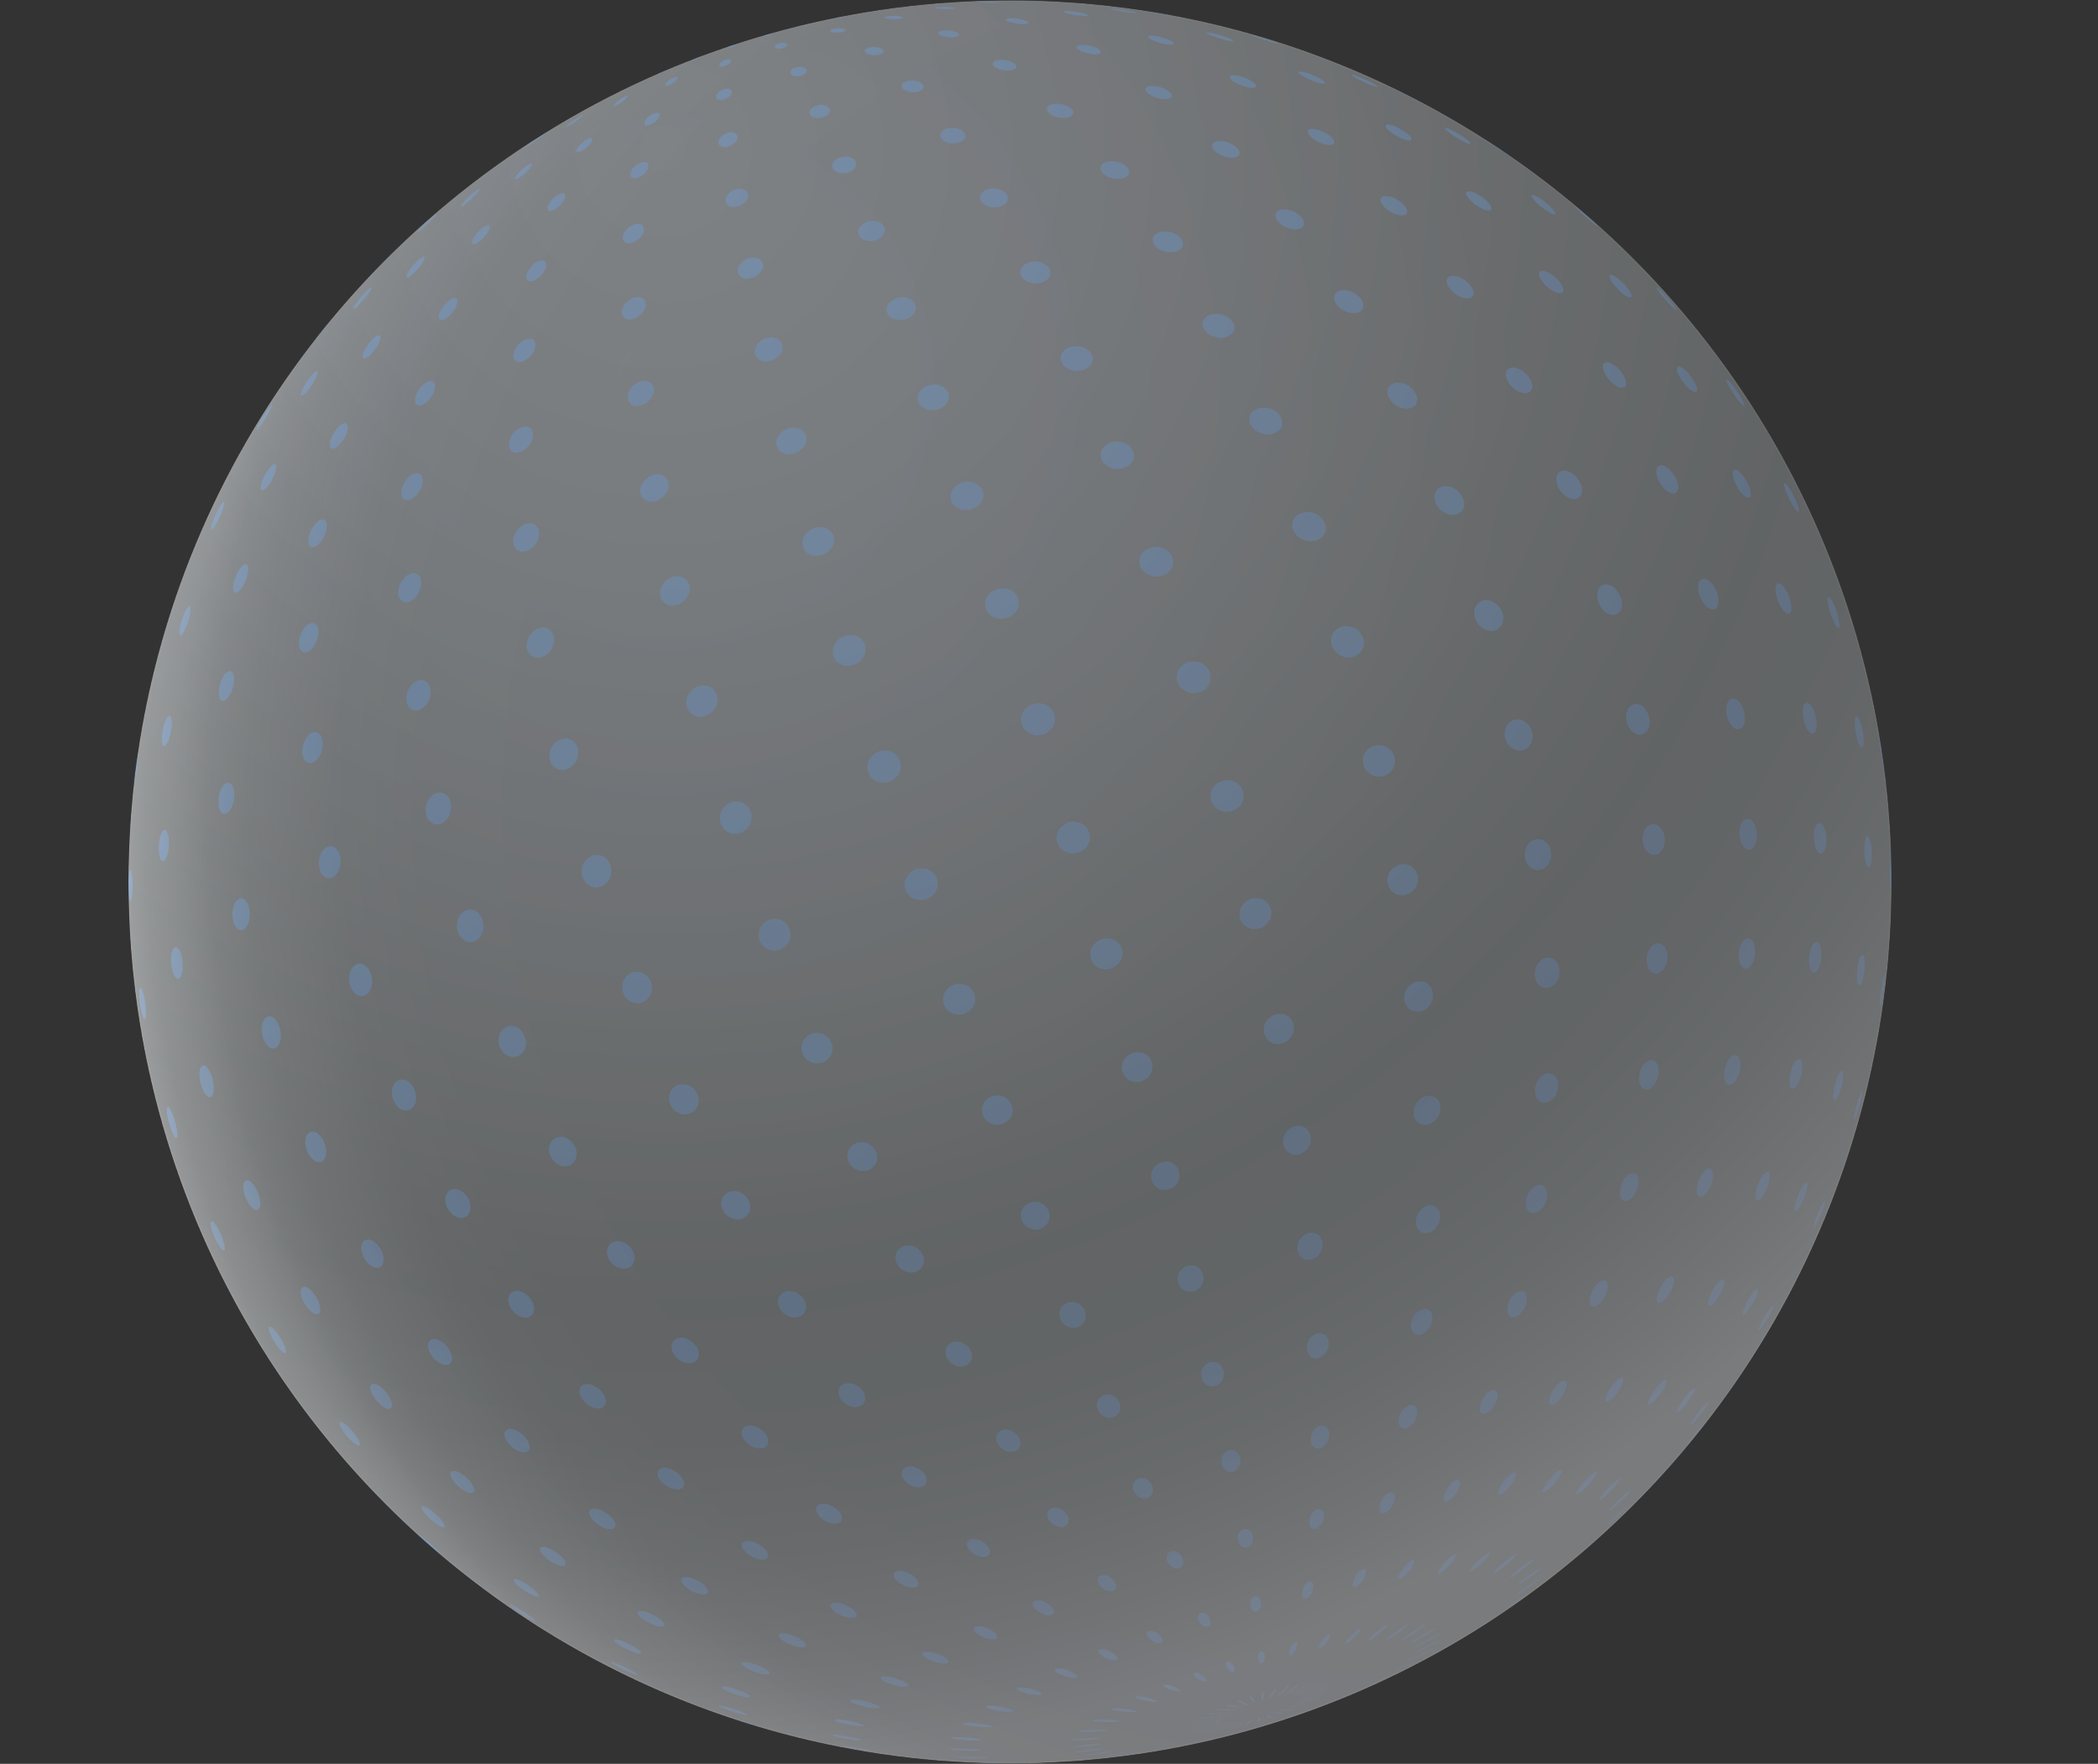 <?xml version="1.0" encoding="UTF-8"?>
<svg xmlns="http://www.w3.org/2000/svg" xmlns:xlink="http://www.w3.org/1999/xlink" viewBox="0 0 3436 2888.68">
  <rect x="0" y="0" width="3436" height="2888.68" fill="#333333" stroke="none"/>
  <defs>
    <style>
      .cls-1 {
        fill: url(#linear-gradient);
      }

      .cls-2 {
        mask: url(#mask);
      }

      .cls-3 {
        fill: url(#radial-gradient-3);
        mix-blend-mode: screen;
        opacity: .62;
      }

      .cls-4 {
        fill: url(#radial-gradient-2);
      }

      .cls-5 {
        fill: url(#radial-gradient-4);
        mix-blend-mode: multiply;
        opacity: .47;
      }

      .cls-6 {
        fill: url(#radial-gradient);
      }

      .cls-7 {
        isolation: isolate;
      }
    </style>
    <radialGradient id="radial-gradient" cx="1654.17" cy="1444.34" fx="1654.17" fy="1444.34" r="1443.86" gradientUnits="userSpaceOnUse">
      <stop offset=".9" stop-color="#fff"/>
      <stop offset=".94" stop-color="#fdfdfd"/>
      <stop offset=".95" stop-color="#f6f6f6"/>
      <stop offset=".96" stop-color="#eaeaea"/>
      <stop offset=".97" stop-color="#d9d9d9"/>
      <stop offset=".97" stop-color="#c3c3c3"/>
      <stop offset=".98" stop-color="#a8a8a8"/>
      <stop offset=".99" stop-color="#878787"/>
      <stop offset=".99" stop-color="#626262"/>
      <stop offset="1" stop-color="#373737"/>
      <stop offset="1" stop-color="#090909"/>
      <stop offset="1" stop-color="#000"/>
    </radialGradient>
    <mask id="mask" x="210.3" y=".49" width="2887.74" height="2887.7" maskUnits="userSpaceOnUse">
      <path class="cls-6" d="M3098.04,1444.34c0,797.42-646.46,1443.85-1443.89,1443.85S210.3,2241.77,210.3,1444.34,856.73,.49,1654.15,.49s1443.89,646.43,1443.89,1443.85Z"/>
    </mask>
    <radialGradient id="radial-gradient-2" cx="1093.84" cy="627.99" fx="1093.84" fy="627.99" r="1384.72" gradientTransform="translate(1505.8 -746.63) rotate(45)" gradientUnits="userSpaceOnUse">
      <stop offset="0" stop-color="#213141"/>
      <stop offset=".36" stop-color="#1e2e3d"/>
      <stop offset=".64" stop-color="#172433"/>
      <stop offset=".91" stop-color="#0b1522"/>
      <stop offset="1" stop-color="#060e1b"/>
    </radialGradient>
    <linearGradient id="linear-gradient" x1="2872.65" y1="2920.28" x2="-193.01" y2="-777.72" gradientUnits="userSpaceOnUse">
      <stop offset="0" stop-color="#001f5a"/>
      <stop offset=".05" stop-color="#002769"/>
      <stop offset=".21" stop-color="#003e96"/>
      <stop offset=".37" stop-color="#0051bc"/>
      <stop offset=".53" stop-color="#0060d9"/>
      <stop offset=".69" stop-color="#006bee"/>
      <stop offset=".85" stop-color="#0071fa"/>
      <stop offset="1" stop-color="#0074ff"/>
    </linearGradient>
    <radialGradient id="radial-gradient-3" cx="2235.16" cy="1324.4" fx="2235.16" fy="1324.4" r="2127.91" gradientUnits="userSpaceOnUse">
      <stop offset=".62" stop-color="#000"/>
      <stop offset=".73" stop-color="#020202"/>
      <stop offset=".79" stop-color="#090909"/>
      <stop offset=".82" stop-color="#161616"/>
      <stop offset=".86" stop-color="#282828"/>
      <stop offset=".89" stop-color="#404040"/>
      <stop offset=".91" stop-color="#5d5d5d"/>
      <stop offset=".94" stop-color="gray"/>
      <stop offset=".96" stop-color="#a8a8a8"/>
      <stop offset=".98" stop-color="#d5d5d5"/>
      <stop offset="1" stop-color="#fff"/>
    </radialGradient>
    <radialGradient id="radial-gradient-4" cx="1085.95" cy="242.7" fx="1085.95" fy="242.7" r="2788.44" gradientUnits="userSpaceOnUse">
      <stop offset="0" stop-color="#fff"/>
      <stop offset=".2" stop-color="#f4f4f4"/>
      <stop offset=".56" stop-color="#d8d9d6"/>
      <stop offset=".68" stop-color="#cdcecb"/>
      <stop offset=".76" stop-color="#d0d1ce"/>
      <stop offset=".83" stop-color="#dbdcda"/>
      <stop offset=".9" stop-color="#eeeeed"/>
      <stop offset=".95" stop-color="#fff"/>
    </radialGradient>
  </defs>
  <g class="cls-7">
    <g id="Layer_2" data-name="Layer 2">
      <g class="cls-2">
        <g>
          <g>
            <ellipse class="cls-4" cx="1654.17" cy="1444.34" rx="1441.92" ry="1441.92" transform="translate(-536.81 1592.71) rotate(-45)"/>
            <path class="cls-1" d="M1043.25,134.91c-5.96,2.83-11.64,6.25-17.88,8.55,.34-.27,3.48-1.86,9.57-4.73l8.93-4.14,5.13-2.36c-1.92,.89-3.84,1.79-5.76,2.68m49.26-21.01c2.3-1.12,4.71-2.03,6.9-3.38-.38,.13-.76,.28-1.14,.44-9.54,3.91-21.03,9.21-21.56,10.18,1.44-.27,7.79-3.34,15.8-7.24m54.04-20.55c2.75-1.5,2.96-1.79,3.06-1.88-.13-.08-.19-.13-2.09,.55-6.72,2.49-15.03,6.38-14.76,7.24,.99,.4,8.09-2.79,13.79-5.91m57.48-19.57c.09-.09,.23-.23,.3-.34,.27-.49-.25-.8-4.27,.49-5.32,1.77-8.36,3.48-8.51,4.18-.38,1.71,9.9-1.84,12.48-4.33m59.4-18.01c-.93-.28-4.03,.04-8.85,1.41-.97,.28-3.89,1.14-4.18,1.77-.57,1.25,8.43,.11,12.29-1.9,1.14-.59,1.42-1.08,.74-1.27m59.95-15.96c-3.19,.27-8.83,1.27-13.7,2.47-1.48,.38-2.01,.55-2.22,.72,.1,.13,17.63-1.29,18.48-3.08-.11-.09-.38-.3-2.56-.11m59.06-13.35c-7.43,1.04-16.55,2.91-18.29,3.27-.44,.09-.89,.11-1.31,.32,.23-.02,24.12-3.21,25.32-4.14-.8-.09-3.55,.25-5.72,.55m62.91-10.92s.04,0,.06-.02l-8.43,1.25c2.79-.4,5.6-.66,8.38-1.23m-619.11,243.51c4.88-3.5,9.92-6.76,14.66-10.47-.19,.11-.42,.27-.59,.38-11.42,7.54-33.13,22.89-34.93,24.83q1.08-.61,20.86-14.74m54.71-31.49c11.04-8.07,11.17-8.66,11.21-8.89-.4,.09-.74,.28-1.1,.47-8.05,4.46-28.46,18.77-30.83,21.94,.02,.06,.04,.15,.06,.21,2.62-.57,18.84-12.39,20.67-13.73m66.66-32.46c2.85-2.22,7.62-6.14,7.66-7.22-.25-.19-.63-.09-1.96,.47-8.38,4.07-26.33,17.02-25.91,19.26,1.41,.82,11.82-5.93,20.21-12.52m76.4-32.6c2.91-2.66,3.78-4.05,4.03-4.52,1.08-2.18-1.84-1.06-2.96-.65-8.91,3.86-20.57,13.3-20.55,15.9,.04,2.81,11.68-3.61,19.49-10.73m83.85-31.87c.55-.7,.99-1.46,1.18-1.86,.44-.97,1.37-3.93-4.9-1.82-8.38,3.25-15.86,10.16-15.14,12.77,.99,3.53,13.85-2.66,18.86-9.08m89.17-30.36c.51-2.05-1.37-4.52-8.62-2.36-7.6,2.68-11.72,7.58-10.03,9.86,2.93,3.99,17.23-1.75,18.65-7.5m92.17-27.94c-1.14-1.69-6.02-3.21-13.32-1.27-.97,.3-2.56,.8-4.07,1.71-4.1,2.49-3.69,5.49,.91,6.55,7.5,1.73,19.03-3.17,16.47-6.99m93-24.77c-2.85-1.22-10.28-2.13-17.89-.4-1.27,.36-3.89,1.08-4.48,2.39-1.67,3.65,13.47,5.43,21.28,2.53,3.61-1.35,4.08-3.25,1.1-4.52m91.62-20.71c-5.36-.97-15.12-1.16-22.13,.17-1.04,.25-2.81,.65-3.13,1.31-1.46,3.12,24.41,4.27,29.16,1.31,1.6-.99,.08-2.09-3.89-2.79m83.24-15.03c-7.01-.57-18.6-.63-25.06,.28-1.54,.28-1.6,.34-1.92,.68,1.56,2.17,33.74,2.79,34.76,.68-.32-.7-2.92-1.25-7.79-1.65m70.91-8.76c-9.21-.4-21.96-.34-27.3,.09q-.93,.09-1.12,.27c1.71,.63,36.72,1.98,39.47,.84-.46-.63-6.27-1.01-11.06-1.2m57.56-2.7c-2.32-.06-4.63-.11-6.97-.15l-22.09-.21c-.09,0-.23,.02-.32,.02,.4,.02,41.92,1.2,43.5,.95-2.22-.21-8.68-.46-14.11-.61M650.47,402.01c4.81-4.67,9.88-9.06,14.44-13.98-.15,.11-.34,.3-.47,.42-1.48,1.37-2.96,2.74-4.43,4.1l-14.87,14.15c-7.73,7.47-13.52,13.24-14.08,14.02q.72-.59,19.41-18.71m53.85-39.4c7.39-7.28,11.09-11.42,11.06-12.33-.34,.06-.49,.15-1.22,.59-7.43,5.13-31.42,27.51-30.96,30.01,2.24-.36,14.13-11.4,21.12-18.27m72.92-41.96c4.43-4.63,7.37-8.34,7.9-9.93,.51-1.6-1.31-.68-2.3-.21-10.18,5.81-27.96,23.63-27.89,27.01,.08,2.89,11.93-6.1,22.28-16.87m88.81-43.25c3.46-4.07,4.48-6.31,4.75-7.09,1.27-3.57-2.32-2.05-3.67-1.48-10.24,5.07-24.14,19.53-24.09,23.78,.06,4.63,13.83-4.46,23-15.22m101.82-43.44c.8-1.18,1.48-2.45,1.79-3.13,.74-1.67,2.51-6.9-5.36-3.99-10.11,4.46-20.4,15.79-20.02,20.4,.51,6.21,16.37-2.74,23.59-13.28m111.71-42.47c1.65-3.84,.87-8.81-8.28-5.79-10.18,4.05-17.51,13.35-15.75,17.63,2.6,6.31,19.89-2.2,24.03-11.83m118.84-40.44c.29-4.2-4.18-7.24-13.01-4.65-10.16,3.65-14.57,11.19-11.44,14.99,5.32,6.46,23.82-1.37,24.45-10.33m122.83-37.25c-1.35-3.1-7.66-6.29-17.42-3.78-.76,.25-1.75,.57-2.47,.87-8.28,3.51-9.4,10.33-2.13,13.03,10.01,3.7,25.04-3.19,22.02-10.12m123.93-33c-2.96-2.62-11.64-5.34-21.66-3.12-1.52,.44-4.67,1.33-6.27,3.31-3.8,4.75,5.05,9.82,16.32,9.36,10.39-.42,16.37-5.34,11.61-9.55m122.09-27.6c-4.58-2.24-15.5-4.58-25.44-2.79-1.44,.36-4.46,1.08-5.19,2.74-2.38,5.41,20.84,10.45,31.06,6.72,4.45-1.63,4.27-4.37-.44-6.67m110.92-20.02c-6.1-1.92-18.69-4.1-27.64-2.94-1.29,.25-3.27,.63-3.4,1.65-.65,4.6,29.75,9.93,36.53,6.42,2.45-1.29,.3-3.29-5.49-5.13m94.48-11.68c-8.53-1.99-22.09-3.86-29.16-3.38-.91,.13-1.88,.25-2.07,.63-1.5,2.89,36.7,9.44,40.46,6.95,1.35-.89-2.37-2.58-9.23-4.2m76.7-3.57c-9.63-1.88-23.82-3.97-29.94-4.07-.3,0-.72,.04-1.01,.08-.06,.06-.09,.15-.15,.21,2.62,1.69,38.26,8.23,43.54,7.37,.06-.08,.13-.17,.19-.25-1.35-1.06-9.29-2.7-12.63-3.34m57.82,4.27c-1.35-.25-3.17-.57-4.54-.82l-20.06-3.34c-1.79-.28-3.57-.57-5.36-.84-.15-.02-.36-.04-.51-.06,.4,.08,44.17,7.94,46.1,8.07-1.43-.38-8-1.65-15.63-3.02M533.99,533.25c3.02-3.88,10.13-13.18,11.08-15.46-.04-.06-.1-.11-.13-.17-.23,.15-.51,.38-.72,.55-6.9,6.57-27.32,32.52-28.76,36.53,.06,.06,.13,.13,.17,.17,2.51-1.58,13.11-14.82,18.37-21.62m66.24-48.44c4.39-5.85,7.33-10.62,7.88-12.77,.55-2.13-1.22-1.08-2.18-.51-10.03,7.1-28.49,31.27-27.26,34.38,.95,2.43,12.02-8.43,21.56-21.1m89.68-51.63c2.24-3.25,3.93-6.23,4.75-8.4,1.52-4.07,.36-5.19-3.46-3.34-11.3,6.57-26.4,26.52-25.17,31.46,1.16,4.69,14.78-6.53,23.88-19.72m109.23-53.19c.82-1.37,1.69-3.13,2.15-4.29,.66-1.65,3.46-9.69-5.49-5.98-11.7,5.89-23.82,22.28-22.59,28.11,1.46,6.99,17.93-4.35,25.93-17.84m125.22-53.42c2.45-5.51,2.45-12.8-7.98-8.98-12.23,5.47-21.92,19.57-19.53,25.36,3.17,7.67,21.69-3.36,27.51-16.37m137.4-52.24c1.25-5.01-1.06-11.57-12.56-7.83-13.35,5.38-19.34,17.51-16.17,22.59,5.2,8.32,25.61-2.17,28.72-14.76m146.17-49.75c-.08-5.7-6.1-10.03-17.13-6.84-12.92,4.69-17.63,15.58-11.87,20.59,8.55,7.43,29.14-2.34,29.01-13.75m151.04-45.82c-1.52-4.41-9.12-9.23-21.2-6.15-.48,.15-1.1,.34-1.58,.51-11.36,4.1-13.75,14.42-4.33,18.69,11.95,5.43,30.45-3.48,27.11-13.05m152.44-40.57c-3.02-3.97-12.8-8.38-25.07-5.72-1.6,.46-4.27,1.22-6.48,2.91-7.1,5.49-1.41,13.6,10.88,15.5,14.11,2.17,26.27-5.3,20.67-12.69m150.16-33.95c-4.52-3.61-16.34-7.75-28.4-5.62-1.82,.44-4.86,1.2-6.55,3.13-5.51,6.33,11.45,15.03,26.69,13.68,10.68-.95,14.53-6.17,8.26-11.19m136.41-24.62c-5.95-3.32-19.15-7.39-29.88-6.04-1.65,.32-4.14,.82-4.9,2.41-2.94,6.33,23.76,15.5,36.19,12.44,5.77-1.42,5.19-5.13-1.41-8.81m116.2-14.38c-7.16-3.12-21.41-7.26-30.72-6.71-1.06,.15-2.85,.4-3.19,1.35-1.77,5.09,31.97,15.65,40.56,12.69,3.34-1.16,.61-4.16-6.65-7.33m94.35-4.39c-8.17-3.04-23.14-7.39-30.83-7.62-.97,.06-1.79,.09-1.88,.55-.57,3.32,37.74,15.25,43.18,13.45,2.11-.7-2.18-3.32-10.47-6.38m71.12,5.26c-10.2-3.46-24.66-7.77-30.22-8.72-.25-.04-.57-.06-.82-.06,.44,1.56,41.18,14.65,44.94,14.46,0-.08,0-.17-.02-.25-1.92-1.29-9.54-3.97-13.89-5.43M394.41,728.2c-4.6,8.02-8.19,14.38-11.66,20.65l.7-1.27,17.67-30.98c-2.26,3.86-4.48,7.73-6.71,11.61m43.2-48.08c1.5-2.64,8.97-15.8,7.64-17.1-.42,.06-.55,.15-1.25,.72-7.66,7.52-25.85,38.62-23.76,40.57,2.53-.28,11.87-14.61,17.38-24.2m77.39-56.63c3.51-6.4,4.62-10.11,4.92-11.42,1.42-5.96-2.17-3.86-3.34-3.15-10.77,7.75-25.53,33.22-23.44,38.07,1.77,4.1,13.83-8.85,21.86-23.5m104.82-60.33c.84-1.67,1.75-3.86,2.22-5.3,.7-2.07,3.67-12.1-5.22-7.86-12.12,7.16-24.77,28.51-22.51,35.09,2.37,6.86,17.88-6.46,25.51-21.92m127.65-62.15c2.83-6.95,3.27-16.32-7.64-11.83-13.47,6.86-24.24,25.8-20.86,32.52,4.05,8,22.13-5.15,28.49-20.69m146.34-62.44c1.88-6.52,.23-15.18-12.2-10.68-15.14,6.84-22.74,23.61-18.75,29.86,5.72,8.95,26.54-3.95,30.94-19.19m160.57-61.05c.8-6.06-2.98-14.08-16.6-9.69-15.56,6.31-20.99,20.91-16.3,27.11,7.54,9.93,30.91-2.43,32.9-17.42m170.81-58.13c-.38-6.08-7.1-12.84-20.9-8.89-15.14,5.53-19.96,18.9-12.67,25.23,10.56,9.17,34.4-2.45,33.57-16.34m176.53-53.55c-1.69-5.64-10.45-11.99-24.62-8.43-16.39,5.38-17.97,18.58-7.12,24.16,14.06,7.22,35.43-3.34,31.74-15.73m178.12-47.41c-3.02-5.26-13.71-11.28-28.06-8.21-1.46,.42-3.29,.95-5.09,1.88-11.26,5.89-7.75,17.78,6.38,21.56,16.47,4.41,32.73-4.84,26.77-15.23m175.48-39.68c-4.37-4.92-16.83-10.75-30.89-8.32-1.82,.44-4.86,1.2-7.14,3.08-8.74,7.24,4.65,19.01,22.4,19.72,14.61,.57,22.51-6.74,15.63-14.47m159.43-28.76c-5.68-4.63-19.24-10.5-31.67-9.02-1.56,.32-4.16,.85-5.68,2.43-6.8,7.07,16.34,20.33,33.01,18.9,9.67-.82,11.61-6.34,4.33-12.31m135.78-16.79c-6.78-4.46-21.12-10.49-31.78-9.92-1.27,.19-3.42,.49-4.22,1.8-3.91,6.53,27.01,21.07,39.4,18.5,5.49-1.12,4.07-5.49-3.4-10.39m110.27-5.15c-7.75-4.37-22.57-10.66-31.25-10.98-1.12,.06-2.17,.13-2.55,.8-2.62,4.63,34.84,21.71,42.17,19.24,2.85-.95-.61-4.69-8.38-9.06m83.11,6.14c-8.45-4.33-23.35-10.98-29.99-12.23-.84-.08-1.01-.08-1.29,.11-.02,3.17,40.67,22.04,43.54,20.19,.09-1.56-8.55-6.15-12.25-8.07m69.51,24.62c-2.05-1.04-25.87-12.96-41.56-20.44l39.28,19.28,2.3,1.18s-.02-.02-.02-.02M313.81,894.55c7.35-18.03,7.45-19.19,7.48-19.76-.06,.11-.15,.28-.21,.4-2.77,5.41-18.06,41.83-18.22,44.81,1.67-2.94,7.67-17.38,10.96-25.45m48.67-54.18c2.68-6.57,4.46-12.37,4.79-15.52,.42-4.07-1.42-2.6-2.3-1.9-8.26,8.34-20.93,38.88-19.03,43.33,1.46,3.42,10.12-10.14,16.55-25.91m87.21-63.79c.74-1.96,1.58-4.48,2.01-6.15,.61-2.39,3.31-14.11-4.58-9.54-11.32,8.26-22.74,34.29-19.64,40.97,2.87,6.17,15.73-8.47,22.21-25.28m118.1-67.99c2.75-8.19,3.27-19.34-7.18-14.4-13.45,8.02-23.95,31.65-19.45,38.83,4.69,7.48,20.86-7.35,26.63-24.43m143.82-70.04c2.09-7.81,.74-18.31-11.76-13.22-15.22,7.81-23.19,27.79-19.39,35.41,5.38,10.79,26.35-4.14,31.15-22.19m164.9-70.36c1.27-7.43-1.99-17.31-16.18-12.21-16.93,7.69-23.36,26.77-17.65,33.89,8.11,10.12,30.89-4.46,33.83-21.67m180.93-68.76c.36-7.05-4.84-16.39-20.33-11.44-17.5,7.12-22.3,23.97-16.17,31.19,9.71,11.42,35.62-2.6,36.49-19.76m192.47-65.52c-.68-7.18-8.66-15.27-24.31-10.83-17.06,6.29-21.9,21.94-13.22,29.5,12.38,10.77,39.04-2.49,37.54-18.67m198.9-60.33c-1.82-6.8-11.59-14.59-27.6-10.58-18.56,6.12-20.4,21.86-8.21,28.72,15.63,8.78,39.72-3.44,35.81-18.14m200.71-53.42c-2.96-6.46-14.42-14.02-30.58-10.58-1.22,.34-2.85,.84-4.01,1.33-13.98,5.98-12.92,20.53,1.92,26.4,18.08,7.14,38.85-3.76,32.67-17.15m197.73-44.72c-4.14-6.15-17.08-13.62-32.86-10.92-2.36,.59-4.56,1.14-7.01,2.72-11.47,7.41-2.2,21.67,16.26,25.04,17.88,3.25,30.89-6.02,23.61-16.83m179.62-32.41c-5.3-5.91-19.01-13.49-32.9-11.85-1.79,.36-4.75,.97-6.74,2.93-8.07,7.92,9.74,23.02,28.48,24.14,13.49,.8,18.92-6.61,11.17-15.22m153.03-18.94c-6.31-5.72-20.52-13.51-32.37-12.94-1.65,.25-3.23,.47-4.52,1.58-7.81,6.63,17.89,24.92,34.82,24.77,9.19-.08,10.11-6.1,2.07-13.41m124.23-5.79c-7.18-5.62-21.58-13.75-31.17-14.19-1.29,.09-2.51,.17-3.19,1.04-4.54,5.81,28.46,26.59,39.66,24.96,4.77-.68,2.53-5.66-5.3-11.82m93.63,6.93c-7.83-5.6-22.11-14.15-29.33-15.6-.61-.04-1.35-.09-1.63,.23-2.87,3.19,35.79,27.73,40.95,25.99,1.98-.66-2.03-4.94-9.99-10.62m61.17,19.28c-9.52-6.44-22.47-14.82-26.8-17.13-.19-.04-.42-.09-.59-.15,1.39,1.44,37.33,26.12,40.9,27.03-1.31-1.42-9.88-7.29-13.51-9.74M256.54,1071.17c1.16-4.5,4.9-19.38,4.05-20.8-.17,.15-.34,.42-.46,.61-3.44,7.14-13.7,45.1-12.27,47.39,1.52-1.46,5.98-16.77,8.68-27.2m53.3-59.32c1.01-3.84,1.77-7.73,2.09-10.68,.46-4.24,.63-10.87-3.53-7.6-8.78,9-17.44,41.45-13.71,46.03,2.87,3.55,10.81-10.98,15.16-27.75m95.53-69.89c2.39-9.86,1.9-21.52-6.67-16.62-12.16,8.98-20.57,36.89-15.31,43.94,4.88,6.52,17.61-9.31,21.98-27.32m129.34-74.44c1.82-8.87,.38-20.93-11.25-15.5-13.89,8.34-22.09,32.29-16.79,41.03,6.23,10.24,24.03-6,28.04-25.53m157.53-76.7c1.27-8.57-1.84-20.1-15.73-14.47-16.53,8.55-22.79,30.39-17.21,38.75,7.83,11.68,29.99-4.65,32.94-24.28m180.59-77.07c.65-8.26-4.2-19.26-19.89-13.66-18.48,8.43-23.61,29.54-16.22,37.48,10.35,11.15,34.67-4.88,36.11-23.82m198.18-75.32c-.11-7.94-6.65-18.52-23.74-13.09-19.11,7.85-23.19,26.73-15.71,34.88,11.68,12.77,39.7-2.72,39.45-21.79m210.78-71.75c-.97-8.21-10.09-17.55-27.32-12.69-18.71,6.93-23.48,24.68-13.51,33.38,14.44,12.63,43.06-1.86,40.82-20.69m217.86-66.09c-1.92-7.88-12.54-17-30.15-12.65-20.36,6.74-22.45,24.85-9.06,32.92,16.93,10.22,43.31-3.42,39.21-20.27m219.84-58.53c-2.89-7.58-14.89-16.56-32.62-12.86-.68,.21-1.61,.46-2.28,.68-17.61,5.96-18.35,23.95-1.29,31.55,19.11,8.53,42.09-3.78,36.19-19.38m216.57-48.95c-3.88-7.33-17.08-16.34-34.32-13.43-1.79,.46-3.99,1.01-6.16,2.11-14.46,7.45-8.11,24.58,11.15,30.07,19.41,5.53,36.4-5.34,29.33-18.75m196.74-35.5c-4.86-7.09-18.5-16.3-33.66-14.57-2.22,.46-4.33,.89-6.52,2.45-10.83,7.64,2.05,25.17,21.54,29.29,16.93,3.59,26.69-5.41,18.63-17.17m167.58-20.72c-5.7-6.93-19.55-16.43-32.41-15.86-1.86,.28-3.59,.55-5.19,1.84-9.14,7.41,12.59,28.36,31,29.92,11.28,.93,14.36-6.5,6.59-15.9m136.07-6.36c-6.46-6.84-20.25-16.7-30.6-17.23-1.44,.09-2.79,.19-3.76,1.25-6.06,6.65,22.23,30.47,36.05,30.34,6.71-.08,5.98-6.25-1.69-14.36m102.58,7.6c-7.09-6.8-20.52-17.12-28.23-18.75-.68-.06-1.52-.11-1.96,.3-4.65,4.22,28.11,31.86,37.29,31.46,3.63-.15,.7-5.51-7.1-13.01m66.98,21.12c-7.52-6.82-20.31-17.65-25.19-20.38-.23-.09-.59-.15-.84-.09,.89,2.56,34.33,33.19,37.57,32.33-.61-1.8-8.28-8.89-11.55-11.85M223.83,1255.77c.55-4.67,2.22-20.04,.36-21.47-.21,.17-.42,.46-.55,.66-3.46,7.54-8.85,47.09-5.89,49.35,2.05-1.61,4.79-17.67,6.08-28.55m57.03-63.46c1.31-10.6,.47-23.48-5.43-18.94-8.61,9.02-13.28,41.03-8.59,47.66,4.01,5.68,11.74-10.16,14.02-28.72m102.18-74.75c1.18-10.39-1.37-22.68-10.7-17.4-12.02,8.98-17.59,36.74-11.4,45.49,6.4,9.06,19.83-8,22.09-28.09m138.36-79.63c.87-10.16-3.27-21.98-15.2-16.45-14.95,9.08-20.74,34.19-13.24,43.73,8.57,10.9,26.63-6.44,28.44-27.28m168.49-82.06c.47-9.9-5.24-21.29-19.45-15.6-16.39,8.55-22.64,31.74-14.67,41.64,10.45,12.94,33.09-4.33,34.12-26.04m193.19-82.42c-.04-9.65-7.29-20.67-23.33-15.01-18.86,8.7-24.31,30.98-14.44,40.65,12.8,12.54,37.86-4.48,37.76-25.64m211.99-80.58c-.65-9.38-9.36-20.12-26.78-14.63-20.36,8.42-25.02,30.07-13.49,39.49,14.95,12.23,41.66-4.27,40.27-24.87m225.48-76.74c-1.29-9.12-11.42-19.62-29.92-14.44-20.82,7.77-24.77,29.04-11.87,38.18,16.87,11.93,44.58-3.82,41.79-23.74m233.02-70.7c-1.99-8.85-13.32-19.24-32.2-14.63-21.75,7.28-23.99,27.54-9.73,36.79,18.52,12.01,46.33-2.7,41.92-22.17m235.17-62.57c-2.75-8.62-15.16-19-34.12-15.06-.72,.23-1.73,.47-2.45,.74-18.82,6.46-20.23,26.8-2.49,35.69,19.89,9.93,44.7-3.65,39.06-21.37m231.65-52.39c-3.51-8.4-16.77-18.86-35.22-15.82-1.41,.36-3.27,.85-4.62,1.41-16.98,6.93-14,26.61,5.24,34.53,20.38,8.38,41.39-3.84,34.59-20.12m210.45-37.97c-4.33-8.21-17.67-18.96-33.83-17.17-1.63,.36-3.68,.78-5.64,1.82-13.62,7.29-4.2,27.77,15.75,34.23,18.2,5.89,31.27-4.52,23.73-18.88m179.26-22.17c-5.01-8.07-18.24-19.17-31.93-18.62-1.37,.21-3.06,.47-4.6,1.33-12.04,6.74,3.17,29.58,23.27,34.91,14.38,3.82,21.07-5.07,13.26-17.63m145.55-6.8c-5.64-7.98-18.56-19.49-29.54-20.12-1.06,.08-2.39,.19-3.46,.85-9.82,6.15,14.04,34.08,30.75,35.98,8.45,.97,9.46-6.53,2.24-16.72m109.72,8.11c-6.17-7.92-18.5-19.91-26.63-21.71-.74-.04-1.65-.09-2.24,.4-5.85,4.88,21.07,35.01,32.73,36.62,5.15,.72,3.5-5.85-3.86-15.31m71.65,22.6c-6.57-7.94-18.1-20.44-23.16-23.38-.25-.09-.59-.21-.85-.23-2.32,2.36,28.84,37.65,33.32,37.78,1.22-1.27-6.82-11.17-9.31-14.17M216.99,1446.17c-.06-3.17-.3-11.19-1.33-16.94-1.2-6.71-2.41-4.94-2.79-4.35-3.86,8.85-2.94,46.5,.23,50.22,2.41,2.85,4.16-13.51,3.89-28.93m59.74-66.49c-.11-11-3.11-24.33-9.46-19.53-8.83,9.42-9.38,42.44-2.75,49.18,5.64,5.74,12.39-10.62,12.21-29.65m107.02-78.3c-.09-10.88-4.73-23.71-14.66-18.16-12.48,9.46-14.89,38.3-6.57,47.32,8.55,9.27,21.47-8.45,21.24-29.16m144.94-83.41c-.25-10.73-6.31-23.21-18.98-17.38-15.27,9.33-18.69,36.07-9.31,45.84,10.83,11.25,28.82-6.84,28.28-28.46m176.53-85.96c-.49-10.56-7.94-22.74-22.97-16.75-18.05,9.48-21.69,35.86-10.33,45.3,13.11,10.88,34.27-7.26,33.3-28.55m202.38-86.35c-.8-10.37-9.54-22.3-26.46-16.36-19.26,8.93-23.69,33.07-12.27,43.33,14.74,13.24,40.42-4.65,38.73-26.97m222.04-84.42c-1.16-10.18-11.07-21.94-29.44-16.18-20.8,8.64-24.94,32.31-12.16,42.46,16.51,13.09,44.13-4.33,41.6-26.27m236.21-80.39c-1.58-9.99-12.58-21.64-32.08-16.22-21.88,8.21-25.42,31.32-11.4,41.41,18.03,12.96,46.86-3.76,43.48-25.19m244.12-74.05c-2.07-9.82-13.92-21.47-33.78-16.66-22.3,7.5-25.04,30.05-10.16,40.25,19.26,13.2,48.4-2.47,43.94-23.59m246.34-65.57c-2.58-9.63-15.16-21.37-35.09-17.27-23.38,6.97-23.65,30.62-6.17,40.21,20.25,11.11,46.46-3.48,41.26-22.95m242.67-54.88c-3.12-9.46-16.2-21.37-35.56-18.22-1.48,.38-3.46,.89-4.86,1.48-18.08,7.5-16.15,29.48,3.38,38.54,20.97,9.71,43.12-3.32,37.04-21.81m220.46-39.76c-3.72-9.31-16.56-21.6-33.47-19.77-1.27,.27-2.98,.65-4.18,1.12-16.17,6.44-10.71,29.42,9.1,38.43,19.13,8.7,35.41-2.58,28.55-19.77m187.79-23.23c-4.26-9.17-16.66-21.88-30.96-21.35-1.04,.17-2.45,.4-3.46,.78-14.44,5.51-3.53,31.68,16.41,39.45,15.54,6.06,24.96-3.84,18.01-18.88m152.46-7.12c-4.73-9.1-16.56-22.23-28-22.97-.8,.08-1.9,.17-2.66,.46-11.91,4.39,4.65,34.29,22.43,40.48,11.06,3.88,15.06-4.86,8.23-17.97m114.94,8.51c-5.17-9.04-16.2-22.66-24.62-24.62-.55-.02-1.31-.08-1.82,.11-8.81,3.23,12.97,37.38,26.5,41.54,6.46,1.99,6.44-5.66-.06-17.04m75.05,23.67c-5.51-9.02-15.6-23.16-20.74-26.31-.28-.09-.7-.3-.97-.19-4.56,1.75,21.69,41.51,28.09,42.55,2.22,.36-.4-6.25-6.38-16.05M237.3,1639.83c-.13-.78-.3-1.82-.44-2.6-1.67-9.55-5.09-22.43-7.73-18.71-3.74,9.06,2.51,47.01,7.09,50.66,3.21,2.56,3.76-12.25,1.08-29.35m61.36-68.29c-1.58-11.17-6.82-24.66-13.49-19.7-8.93,9.69-5.11,43.2,3.46,49.96,7.24,5.72,12.76-10.98,10.03-30.26m109.95-80.43c-1.48-11.13-8.21-24.22-18.56-18.5-13.47,10.3-11.57,41.64-.08,49.43,10.5,7.1,21.29-10.83,18.63-30.93m148.87-85.69c-1.46-11.06-9.44-23.93-22.59-17.93-16.32,10.07-16.24,39.53-3.49,48.44,13.33,9.31,28.95-8.95,26.08-30.51m181.31-88.29c-1.5-10.98-10.62-23.67-26.18-17.53-18.84,9.95-20.14,36.98-6.74,47.09,15.03,11.36,35.94-7.43,32.92-29.56m207.87-88.69c-1.48-10.14-10.71-23.82-29.2-17.36-21.2,9.88-22.87,36.68-7.94,46.71,16.75,11.26,40.35-7.39,37.14-29.35m228.08-86.72c-1.61-10.05-11.63-23.67-31.63-17.44-23.54,9.84-23.19,34.9-10.49,44.83,17.89,13.98,45.86-4.18,42.11-27.39m242.63-82.57c-1.9-10.69-13.6-23.25-33.68-17.7-22.47,8.47-25.47,33.11-10.64,44.07,18.96,14.02,48.36-3.48,44.32-26.37m250.74-76.06c-1.99-9.86-13.16-23.54-34.72-18.35-25.3,8.55-24.33,32.96-10.33,43.18,19.74,14.4,49.62-2.07,45.06-24.83m253.02-67.34c-2.37-10.49-14.91-23.35-35.35-19.19-24.62,7.37-25.38,32.62-7.29,43.52,20.33,12.27,47.43-3.21,42.65-24.33m249.26-56.38c-2.66-10.35-15.31-23.52-35.14-20.33-23.97,6.19-23.97,30.91-5.87,42.36,20.8,13.16,46.48-.63,41.01-22.04m226.45-40.84c-3.02-10.26-15.06-23.86-32.37-22.04-.67,.15-1.58,.3-2.24,.49-19.22,5.28-16.64,32.2,4.12,42.97,18.67,9.69,36.05-2.53,30.49-21.43m192.88-23.86c-3.34-10.14-14.63-24.2-29.23-23.73-.55,.09-1.31,.17-1.88,.3-16.62,3.88-10.77,32.5,8.85,43.14,16.05,8.7,28.13-1.98,22.26-19.72m156.62-7.31c-3.69-10.07-14.11-24.6-25.76-25.4-.85,.08-2.01,.19-2.81,.47-12.25,4.58-.95,35.47,16.11,44.07,11.83,5.96,18.12-3.7,12.46-19.15m118.06,8.72c-3.99-9.99-13.43-25-21.94-27.07-.59-.02-1.41-.04-1.94,.15-9.36,3.44,6.19,38.68,20.04,45.44,7.41,3.61,9.19-5.03,3.84-18.52m77.08,24.31c-4.26-9.95-12.58-25.44-17.74-28.72-.3-.11-.76-.3-1.06-.19-5.15,1.9,14.09,42.87,21.9,46.65,3.23,1.56,1.9-6.08-3.1-17.74m37.14,45.42c-3.76-8.66-9.19-20.74-12.25-27.41l12.31,27.52s-.04-.08-.06-.11M272.86,1889.03c2.96,9.14,5.83,18.29,8.91,27.39l-15.75-48.44-.61-2.01c2.43,7.69,4.96,15.37,7.45,23.06m13.13-54.63c-3.36-11.13-9.4-25.06-12.29-21.16-3.57,9.16,8.21,46.81,14.17,50.3,4.16,2.43,3.19-12.27-1.88-29.14m61.81-68.8c-3.13-11.19-10.62-24.71-17.5-19.7-8.85,9.8-.49,43.29,9.93,49.94,8.72,5.57,12.88-11.11,7.56-30.24m110.75-81.02c-2.89-11.25-11.72-24.5-22.3-18.71-13.45,10.43-7.73,41.98,5.7,49.77,12.42,7.2,21.88-10.52,16.6-31.06m149.97-86.32c-2.72-11.28-12.56-24.45-25.95-18.39-16.39,10.2-13.16,40.12,1.42,49.16,15.08,9.35,29.75-9.06,24.52-30.77m182.64-88.94c-2.55-11.3-13.24-24.43-29.04-18.24-18.58,9.9-17.51,37.99-2.81,48.17,17.12,11.85,37.06-6.9,31.86-29.94m209.41-89.36c-2.41-11.3-13.77-24.47-31.51-18.31-20.93,9.82-20.78,37.93-4.88,48.17,18.52,11.91,41.32-6.78,36.4-29.86m229.77-87.34c-2.3-11.3-14.15-24.56-33.34-18.65-22.68,9.55-23.23,37.59-6.46,47.98,19.57,12.12,44.49-6.25,39.8-29.33m244.42-83.18c-2.2-11.3-14.42-24.71-34.72-19.15-23.9,9.08-24.9,36.95-7.48,47.58,20.23,12.35,46.65-5.45,42.21-28.44m252.59-76.63c-2.15-11.26-14.44-24.92-35.09-20-24.43,8.32-25.76,35.96-8.13,47.03,20.53,12.92,47.6-4.01,43.22-27.03m254.9-67.83c-2.11-11.25-14.38-25.19-35.01-21.05-24.41,7.39-25.82,34.71-8.24,46.29,20.48,13.51,47.57-2.32,43.25-25.25m251.11-56.8c-2.13-11.17-14.11-25.51-34.1-22.34-23.82,6.21-25.06,33.13-7.86,45.34,20,14.21,46.27-.19,41.96-23m228.12-41.14c-2.24-11.11-13.24-25.97-30.66-24.18-21.71,4.75-20.78,33.09-3.36,45.49,17.97,12.77,38.31,.02,34.02-21.31m194.31-24.05c-2.36-11.02-12.27-26.37-26.94-25.95-.59,.09-1.35,.17-1.92,.32-17.06,4.08-13.92,35.09,4.71,46.71,15.14,9.42,28.23-1.99,24.14-21.09m157.76-7.35c-2.53-10.96-11.32-26.8-22.98-27.68-.46,.04-1.06,.06-1.5,.13-14.66,2.72-7.52,38.31,9.69,48.21,11.17,6.42,18.63-4.01,14.8-20.67m118.93,8.8c-2.7-10.88-10.31-27.18-18.81-29.35-.61-.02-1.44-.02-2.01,.19-10.12,3.88,.95,42.08,14.25,49.26,7.1,3.82,10.16-5.57,6.57-20.1m77.67,24.49c-2.89-10.81-9.25-27.56-14.36-30.96-.32-.09-.82-.27-1.14-.13-5.98,2.32,7.75,46.58,15.65,50.4,3.25,1.58,3.19-6.72-.15-19.3m38.09,54.73c-.06-.15-.11-.38-.15-.55l-12.29-42.42-.3-.97c-.38-1.22-.74-2.43-1.16-3.65-.06-.08-.11-.21-.17-.28,.93,4.29,13.77,48.97,14.84,50.83-.23-.99-.49-1.98-.76-2.96M348.1,2074.01c-3.61-7.41-9.82-19.95-10.94-20.88,.04,.11,.08,.25,.11,.36,1.88,5.19,20.55,44.43,22.49,46.05-.78-2.74-7.58-17.12-11.66-25.53m12.94-53.97c-4.71-10.31-12.71-23.08-15.69-19.15-3.32,8.93,13.11,43.75,20.19,46.62,4.9,1.99,2.64-11.85-4.5-27.47m61.05-67.95c-4.41-10.45-13.75-22.93-20.69-17.91-9.04,10.14,4.73,43.29,16.7,47.24,9.08,3,11.17-12.35,3.99-29.33m109.4-80.03c-4.07-10.6-14.55-22.93-25.15-17.15-13.15,10.24-4.18,39.99,10.66,47,13.62,6.44,21.9-10.56,14.49-29.84m148.13-85.25c-3.72-10.71-14.99-23.1-28.34-17.08-16.09,10.05-10.22,38.5,5.6,46.84,16.3,8.59,29.9-9.21,22.74-29.77m180.4-87.86c-3.36-10.83-15.2-23.31-30.93-17.15-19.17,10.22-14.84,39,2.55,47.39,17.88,8.62,34.84-9.46,28.38-30.24m206.84-88.25c-3.02-10.92-15.18-23.59-32.81-17.48-20.61,9.69-18.96,36.89-2.34,46.65,19.24,11.3,41.24-6.97,35.14-29.18m226.94-86.26c-2.64-11.04-14.93-23.93-33.96-18.05-22.38,9.42-21.98,36.76-4.82,46.82,19.87,11.64,44.17-6.38,38.79-28.78m241.4-82.16c-2.28-11.11-14.53-24.3-34.65-18.79-23.61,8.97-24.28,36.36-6.84,46.79,20.12,12.02,46.1-5.51,41.49-28m249.49-75.7c-1.96-11.17-13.9-24.69-34.31-19.83-24.18,8.23-25.78,35.6-8.53,46.56,20,12.71,46.82-4.03,42.84-26.73m251.77-67c-1.65-11.21-13.14-25.15-33.55-21.07-24.18,7.31-26.48,34.53-9.65,46.1,19.49,13.41,46.54-2.28,43.2-25.04m248.01-56.09c-1.29-10.45-11.09-25.8-31.95-22.51-23.61,6.17-26.39,33.13-10.3,45.42,18.6,14.19,45.06-.15,42.25-22.91m225.33-40.65c-1.25-11.19-10.75-26.18-27.92-24.43-21.56,4.73-22.95,33.24-6.95,45.76,16.41,12.84,37.27,.08,34.88-21.33m191.91-23.73c-1.16-11.15-9.29-26.65-23.71-26.27-19.32,3.23-19.01,33.41-3.74,46.14,13.91,11.61,29.56,.27,27.45-19.87m155.84-7.28c-1.16-11.07-7.94-27.09-19.36-27.98-.46,.04-1.06,.06-1.52,.13-14.02,2.58-12.42,35.98,2.3,47.64,10.71,8.49,20.44-1.88,18.58-19.79m117.45,8.68c-1.2-11-6.59-27.45-14.87-29.61-.32,0-.74-.06-1.06-.02-11.36,1.14-7.16,39.28,5.41,49.18,7.24,5.68,12.25-3.63,10.52-19.55m76.7,24.2c-1.27-10.9-5.32-27.77-10.24-31.15-.19-.06-.44-.17-.63-.19-7.22-.66-.91,43.56,7.18,50.36,3.7,3.1,5.32-5.26,3.7-19.01m33.41,39.17c-1.37-10.11-4.07-27.87-5.49-32.58-.11-.08-.25-.19-.34-.28-.4,4.46,5.76,49.33,7.67,50.97,.21-2.39-1.06-12.37-1.84-18.1M446.48,2242.75c-1.84-2.74-11.15-16.53-13.83-18.71-.08,.04-.19,.06-.27,.09,.02,.09,.06,.25,.09,.36,2.49,6.29,24.12,38.68,27.89,41.75,.08-.02,.17-.06,.25-.08-.63-2.66-8.8-15.46-14.13-23.42m12.54-52.28c-5.95-9.4-15.67-20.93-18.69-17.1-3.04,8.57,17.61,40.29,25.63,42.59,5.55,1.6,2.05-11.26-6.93-25.49m59.15-65.82c-5.6-9.63-16.55-20.99-23.38-16.07-8.59,9.76,8.91,40.25,21.86,43.56,9.78,2.49,10.58-11.89,1.52-27.49m105.98-77.52c-5.15-9.86-17.04-21.2-27.43-15.56-13.18,10.33,.78,39.83,16.98,44.37,13.37,3.74,19.15-12.14,10.45-28.82m143.49-82.59c-4.65-10.07-17.08-21.58-30.15-15.69-16.41,10.3-6.36,38.58,11.57,44.83,16.43,5.72,27.01-10.9,18.58-29.14m174.76-85.12c-4.1-10.26-16.81-22-32.16-15.99-18.48,9.88-12.1,37.14,5.89,44.92,18.41,7.98,34.14-9.33,26.27-28.93m200.37-85.48c-3.53-10.47-16.24-22.51-33.41-16.56-19.93,9.38-16.81,35.37,.21,44.62,19.57,10.62,40.37-6.93,33.2-28.06m219.86-83.58c-2.94-10.64-15.42-23.04-33.95-17.34-21.66,9.14-20.31,35.48-3.1,45.13,19.81,11.11,43.01-6.29,37.04-27.79m233.86-79.59c-2.34-10.81-14.42-23.61-33.96-18.27-22.89,8.7-23.14,35.29-6,45.42,19.66,11.61,44.68-5.38,39.97-27.14m241.7-73.32c-1.65-10.18-12.06-24.49-32.98-19.49-24.58,8.38-23.99,33.39-10.62,44.07,18.37,14.65,47.3-1.65,43.6-24.58m243.89-64.91c-1.12-10.28-10.68-25.04-31.55-20.86-23.84,7.22-25.25,32.6-12.61,43.8,17.38,15.42,46.69,.19,44.17-22.95m240.28-54.33c-.65-10.35-9.17-25.61-29.35-22.43-22.97,6-27.09,32.67-12.35,44.89,16.96,14.06,43.06-.02,41.7-22.45m218.26-39.38c-.3-11.13-8.23-26.06-24.81-24.41-21.01,4.62-24.5,32.96-10.14,45.44,14.65,12.77,35.56,.19,34.95-21.03m185.93-23c-.02-11.11-6.31-26.59-20.21-26.23-18.84,3.15-21.45,33.22-8.02,45.95,12.18,11.57,28.28,.32,28.23-19.72m150.96-7.05c.15-11.06-4.58-27.03-15.58-27.92-15.56,1.48-17.23,33.79-5.87,46.43,9.57,10.62,21.2,.59,21.45-18.5m113.8,8.42c.23-10.96-3-27.35-10.92-29.48-12.8-.28-12.61,37-2.93,48.02,6.5,7.41,13.49-1.94,13.85-18.54m74.31,23.44c.21-10.85-1.56-27.6-6.23-30.91-.17-.06-.42-.17-.63-.19-7.47-.63-7.22,43.39,.28,50.09,3.4,3.04,6.29-5.3,6.57-19m32.37,37.95c.11-10.71-.3-27.79-1.5-32.2-.06-.11-.13-.25-.17-.36-.09,.04-.23,.08-.32,.11-1.9,5.28-1.48,46.37,.53,50.55,.09-.04,.21-.08,.3-.09,.89-2.45,1.1-12.33,1.16-18.01M565.62,2394.02c-5.34-6-14.89-16.22-16.83-16.45-.09,.13-.08,.36-.04,.51,2.7,6.27,29.9,36.81,33.07,37.16,.78-1.2-9-13.13-16.2-21.22m11.91-49.65c-7.05-8.43-18.31-18.65-21.31-14.95-2.87,8.64,23.9,38.37,31.36,38.28,4.88-.08,.09-11.19-10.05-23.33m56.17-62.52c-6.65-8.72-19-18.86-25.61-14.15-8.34,9.61,15.1,38.83,27.9,39.63,8.91,.57,7.75-12.29-2.3-25.47m100.66-73.63c-6.12-9-19.19-19.28-29.18-13.87-12.39,9.76,4.48,36.74,21.31,40.61,14.09,3.27,18.35-11.23,7.86-26.75m136.28-78.43c-5.49-9.31-18.84-19.87-31.36-14.25-15.48,9.76-3.04,35.9,15.39,41.49,16.77,5.07,25.87-10.45,15.98-27.24m165.99-80.83c-4.79-9.59-18.12-20.52-32.81-14.78-.55,.28-1.33,.66-1.86,.99-15.44,9.57-7.26,35.69,13.11,41.73,17.89,5.3,30.18-10.62,21.56-27.94m190.28-81.19c-4.01-9.88-17.04-21.22-33.45-15.56-19.79,9.35-13.85,35.48,4.92,43.06,19.09,7.69,36.17-8.76,28.53-27.51m208.8-79.38c-3.21-10.12-15.69-21.94-33.36-16.51-20.53,8.68-18.24,33.72-1.27,42.89,19.41,10.49,41.09-6.04,34.63-26.39m222.1-75.58c-2.37-10.37-14.09-22.7-32.73-17.63-21.73,8.28-21.54,33.76-4.98,43.5,18.86,11.09,42.47-5.11,37.71-25.87m229.54-69.64c-1.46-9.86-11.21-23.73-31.12-19-23.38,8-22.98,32.14-10.35,42.51,17.7,14.49,44.83-.89,41.47-23.52m231.63-61.64c-.72-10.03-9.25-24.43-29.1-20.48-23.44,7.12-24.81,31.53-13.18,42.51,16.26,15.39,43.92,.97,42.28-22.04m228.18-51.61c0-10.12-7.16-25.09-26.33-22.09-21.88,5.74-27.18,31.78-13.98,43.8,15.08,13.73,40.33,.15,40.31-21.71m207.3-37.4c.57-10.94-5.68-25.64-21.41-24.09-19.13,4.22-25.07,30.01-14.36,43.03,12.21,14.84,34.61,2.98,35.77-18.94m176.58-21.83c1.06-10.94-3.38-26.21-16.53-25.91-18.03,3.04-23.33,32.63-11.91,45.21,10.33,11.36,26.54,.36,28.44-19.3m143.36-6.71c1.39-10.88-1.31-26.65-11.68-27.54-14.93,1.46-20.1,33.3-10.71,45.74,7.86,10.45,20,.57,22.4-18.2m108.07,8c1.6-10.81,.51-26.94-6.93-29.01-12.33-.21-16.75,36.51-8.76,47.32,5.36,7.26,13.28-1.99,15.69-18.31m70.59,22.26c1.65-10.66,2.07-27.11-2.26-30.3-.19-.06-.42-.15-.61-.17-6.9-.49-12.58,39.91-6.86,48.57,3.02,4.56,7.47-3.72,9.73-18.1m30.75,36.03c1.58-10.47,3.34-27.14,2.3-31.42-.11-.11-.27-.27-.38-.38-2.05,1.63-9.46,46.31-6.15,49.69,1.6-1.25,3.65-14,4.24-17.89M703.13,2526.53c-6.04-5.19-16.89-13.96-19.32-14-.04,.06-.11,.13-.15,.17,.02,.09,.04,.25,.04,.34,2.85,6,33.38,32.2,37.55,32.22,.06-.04,.11-.11,.15-.15-.3-2.55-12.08-13.26-18.27-18.58m11.07-46.14c-8.02-7.39-20.63-16.2-23.54-12.75-2.55,8.3,27.6,33.93,35.83,33.57,5.17-.23-.68-10.14-12.29-20.82m52.2-58.13c-7.58-7.71-21.07-16.58-27.35-12.16-7.79,9.17,18.69,34.67,32.24,35.16,9.12,.34,6.65-11.26-4.88-23m93.55-68.44c-6.93-8.07-20.97-17.17-30.37-12.12-.32,.25-.78,.57-1.08,.85-9.48,9.19,10.01,34.06,28.19,35.94,12.82,1.33,14.53-11.57,3.27-24.68m126.68-72.91c-6.21-8.43-20.25-17.95-32.01-12.71-.44,.28-1.03,.61-1.42,.91-11.97,8.95,2.93,33.7,22.43,37.29,15.79,2.93,21.75-10.9,11-25.49m154.28-75.13c-5.36-8.8-19.09-18.79-32.86-13.45-.51,.28-1.22,.61-1.71,.93-14.08,8.83-4.03,32.86,16.05,38.35,17.69,4.84,28.25-9.88,18.52-25.83m176.89-75.47c-4.43-9.16-17.55-19.68-32.9-14.42-18.67,8.87-11.38,32.77,7.43,39.99,18.67,7.16,33.91-8.13,25.47-25.57m194.1-73.78c-3.44-9.5-15.69-20.59-32.2-15.56-20.34,8.64-15.79,33.34,2.72,41.18,18.39,7.81,36.02-7.52,29.48-25.63m206.45-70.27c-2.39-9.82-13.56-21.52-30.96-16.81-20.53,7.88-19.79,31.57-3.8,41.09,17.78,10.6,39.55-4.62,34.76-24.28m213.36-64.74c-1.35-10.09-11.19-22.42-28.76-18.29-21.1,7.26-22.85,31.46-8.07,41.77,16.53,11.55,39.59-3.15,36.83-23.48m215.32-57.31c-.34-10.31-8.68-23.29-26.18-19.83-20.29,6.17-24.94,28.89-13.47,40.71,14.44,14.85,40.38,1.22,39.64-20.88m212.11-47.95c.63-10.5-6.06-24.14-22.93-21.54-20.76,5.49-26.92,30.22-15.27,42.21,13.01,13.41,36.93,.46,38.2-20.67m192.69-34.78c1.42-10.6-3.13-24.88-17.72-23.5-18.18,4.05-25.49,28.66-16.56,41.68,9.95,14.49,31.42,3.12,34.29-18.18m164.14-20.29c2.07-10.64-.47-25.49-12.65-25.26-16.75,2.87-24.6,31.68-15.42,43.98,8.3,11.17,24.31,.49,28.08-18.71m133.26-6.23c2.56-10.6,1.88-25.91-7.69-26.8-13.9,1.42-22.4,32.46-15.22,44.58,6.04,10.24,18.46,.59,22.91-17.78m100.47,7.43c2.89-10.49,3.88-26.16-2.94-28.13-11.55-.11-20.4,35.67-14.28,46.14,4.14,7.07,12.82-2.01,17.23-18.01m65.59,20.69c3.04-10.31,5.55-26.23,1.63-29.27-8.3-2.17-17.38,40.31-13.68,47.11,2.37,4.31,8-4.01,12.04-17.84m28.59,33.51c2.98-10.09,6.82-26.14,5.98-30.2-.06-.09-.13-.21-.19-.3-3.12-.53-15.35,44.34-13.07,48,1.94,.34,6.74-15.67,7.28-17.5M856.69,2639.12c-6.88-4.48-20.29-12.61-21.79-11.32,.02,.09,.02,.21,.02,.3,2.94,5.62,39.02,28.82,41.51,26.69-.13-2.32-12.96-11.26-19.74-15.67m10.05-41.85c-8.91-6.27-22.68-13.68-25.47-10.49-2.24,8.13,34.31,30.17,40.38,28.25,4.24-1.35-4.29-10.28-14.91-17.76m47.36-52.69c-8.43-6.67-22.95-14.23-28.78-10.18-.17,.21-.44,.46-.59,.7-5.01,8.21,24.31,31.06,37.8,29.44,7.66-.91,3.63-10.43-8.43-19.96m84.84-62.08c-7.73-7.09-22.51-14.99-31.19-10.37-.28,.23-.7,.51-.97,.78-8.78,8.78,15.48,31.67,33.28,31.4,11.04-.17,10.47-11.17-1.12-21.81m114.89-66.11c-6.88-7.52-21.43-15.96-32.24-11.17-.4,.25-.93,.55-1.29,.82-11.42,8.72,7.58,31.72,27.47,33.26,13.87,1.08,17.04-10.92,6.06-22.91m139.92-68.14c-5.89-7.96-19.87-16.98-32.48-12.1-.47,.25-1.1,.55-1.56,.84-13.05,8.32,.76,31.48,20.82,34.88,16.07,2.74,23.23-10.07,13.22-23.61m160.4-68.44c-4.79-8.4-17.84-18.05-31.89-13.24-.53,.25-1.25,.55-1.77,.84-14.55,8.07-5.98,30.72,13.68,36.17,17.13,4.73,28.53-8.81,19.98-23.76m176.01-66.92c-3.61-8.8-15.48-19.11-30.56-14.53-18.06,7.71-12.63,30.75,4.52,37.84,17.63,7.28,32.96-6.44,26.04-23.31m187.22-63.71c-2.37-9.19-12.84-20.19-28.7-15.92-18.31,7.05-17.13,29.39-2.55,38.11,16.75,9.99,36.03-3.69,31.25-22.19m193.51-58.7c-1.16-9.54-9.97-21.26-25.99-17.51-19.24,6.65-20.91,29.29-7.5,39.06,14.78,10.77,35.75-2.74,33.49-21.54m195.26-51.97c.08-9.82-6.95-22.24-22.87-19.13-18.54,5.68-23.44,27.11-13.45,38.35,12.39,13.9,36.13,1.33,36.32-19.22m192.35-43.5c1.27-10.05-3.84-23.16-19.17-20.82-18.98,5.03-25.99,28.51-16.24,40.02,11,12.97,32.84,1.14,35.41-19.2m174.74-31.53c2.26-10.18-.51-23.97-13.75-22.74-17.06,3.84-25.82,29.54-17.53,41.16,8.36,11.68,27.07,.66,31.29-18.43m148.85-18.41c3.08-10.24,2.47-24.56-8.55-24.41-15.37,2.68-25.53,30.24-18.64,42.08,6.21,10.64,21.71,.57,27.18-17.67m120.85-5.64c3.7-10.2,5.03-24.98-3.59-25.83-12.78,1.35-24.37,31.1-19.38,42.74,4.2,9.73,16.64,.57,22.97-16.91m91.1,6.74c4.14-10.11,7.2-25.17,1.1-27.03-10.68-.02-23.71,34.25-19.45,44.2,2.87,6.72,12.14-1.96,18.35-17.17m59.5,18.75c4.35-9.92,8.93-25.15,5.49-27.98-7.79-1.88-22.24,38.66-19.53,45.02,1.73,4.07,8.28-3.89,14.04-17.04m25.93,30.39c4.33-9.65,10.16-24.94,9.54-28.72-.06-.08-.13-.19-.17-.27-3.57-.28-21.56,42.4-19.24,45.67,2.24,.15,9.1-14.95,9.88-16.68m-1933.39,761.96c-19.36-8.74-19.64-8.81-20.19-8.97,.11,.04,.25,.11,.34,.17,7.08,3.55,41.54,19.32,43.9,19.83-1.37-.72-5.45-2.62-24.05-11.04m-22.34-26.88c-7.94-3.8-21.83-9.86-23.55-8.57v.28c2.85,4.9,41.54,23.08,44.53,20.91,.04-2.07-13.16-8.91-20.97-12.63m8.83-36.83c-8.91-4.67-24.07-10.98-26.78-8-1.73,7.16,37.35,24.56,43.42,22.6,4.16-1.33-5.24-8.62-16.64-14.61m41.68-46.39c-8.47-5.07-23.95-11.72-29.52-7.92-.15,.17-.38,.4-.49,.61-4.07,7.24,30.7,27.09,41.81,23.88,5.77-1.67,.36-9.25-11.8-16.56m74.65-54.61c-8.32-5.95-23.54-12.46-31.3-8.38-.25,.21-.61,.46-.82,.68-7.69,8,21.41,28.3,37.52,26.18,9.08-1.2,6.52-10.01-5.39-18.48m101.11-58.2c-6.88-5.98-21.6-13.79-31.76-9.31-.65,.42-1.52,.99-2.01,1.56-8,9.14,17.34,29.44,34.33,27.51,10.26-1.16,10.01-10.58-.55-19.76m123.13-59.95c-5.85-6.46-19.55-14.99-31.4-10.45-.78,.44-1.84,1.03-2.51,1.63-9.59,8.57,7.75,28.27,26.12,29.69,13.98,1.06,17.99-9.67,7.79-20.88m141.18-60.25c-5.05-7.41-17.76-15.94-30.22-11.7-.91,.44-2.11,1.03-2.92,1.63-11.21,8.42,.61,28.13,18.88,31.49,15.1,2.77,22.83-8.83,14.27-21.43m154.91-58.87c-3.72-7.9-14.99-17.19-28.34-13.15-.49,.23-1.2,.49-1.69,.74-14.09,7.03-7.96,28.19,9.82,33.79,15.63,4.92,26.97-7.07,20.21-21.39m164.77-56.09c-2.32-8.32-11.91-18.37-25.93-14.61-16.47,6.36-14.76,26.29-1.2,34.48,15.04,9.1,31.78-3.15,27.13-19.87m170.3-51.65c-.87-8.13-7.79-19.74-22.72-16.26-18.16,6.29-17.48,27.45-6.78,35.69,13.16,10.14,31.34-1.84,29.5-19.43m171.84-45.74c.46-8.45-4.35-20.78-19.17-17.89-18.27,5.62-20.93,27.54-12.02,36.59,10.96,11.15,30.2-.36,31.19-18.69m169.29-38.28c1.71-8.7-.87-21.73-15.1-19.58-17.97,4.79-23.82,27.3-16.91,37.14,8.55,12.14,28.28,1.31,32.01-17.55m153.79-27.75c3-9.52,2.01-22.45-9.61-21.41-16.51,3.74-24.9,28.17-19.3,38.45,6.14,11.21,23.16,1.18,28.91-17.04m130.99-16.2c3.99-9.59,5.24-23.06-4.39-22.95-13.7,2.41-25.97,28.27-21.45,39.45,4.03,9.97,18.75,.57,25.83-16.51m106.36-4.96c4.73-9.59,8.02-23.44,.49-24.24-12.06,1.31-26.88,31.48-22.79,41.24,3.06,7.26,14.72-1.63,22.3-17m80.18,5.93c5.26-9.48,10.28-23.57,5-25.26-9.65,.04-26.54,32.22-24.18,41.52,1.58,6.25,11.25-1.98,19.19-16.26m52.35,16.51c5.55-9.27,12.06-23.48,9.14-26.04-7.2-1.6-26.67,36.34-24.96,42.19,1.06,3.72,8.47-3.84,15.82-16.15m22.81,26.75c6.61-10.62,13.2-23.48,12.84-26.58-.06-.06-.13-.15-.19-.23-3.97-.06-27.3,39.68-24.96,42.53,2.47,.04,11.32-14.11,12.31-15.73m-8.34,36.68c6.48-10.47,14-23.02,16.05-26.86,.04-.11,.08-.27,.11-.38-.23,.32-24.87,39.49-25.34,41.47,1.67-2.17,8.42-12.99,9.17-14.23m-1662.78,621.41c-20.25-6.02-21.47-5.98-22.13-5.95,.09,.04,.19,.09,.27,.15,6.08,2.81,44.47,14.53,46.27,13.73-1.82-1.14-17.69-5.93-24.41-7.94m-18.92-22.76c-8.4-2.7-23.12-6.97-25.09-5.74,0,.08-.02,.17-.02,.25,2.7,4.07,43.6,17,47.05,14.89,.27-2.18-21.03-9.1-21.94-9.4m7.48-31.15c-9.44-3.48-25.36-8.02-27.83-5.45-.02,.13-.09,.3-.08,.42,.34,5.66,41.32,19.76,46.62,16.05,2.45-1.69-7.6-6.93-18.71-11.02m35.26-39.25c-8.98-3.89-25.06-8.89-29.92-5.64-.13,.15-.32,.34-.4,.51-3.25,6.59,36.34,22.36,45.06,17.93,3.8-1.94-2.68-7.56-14.74-12.8m63.18-46.22c-8.24-4.39-23.95-9.99-31.06-6.31-.38,.32-.91,.78-1.14,1.23-3.67,7.71,28.53,23.1,41.51,19.83,6.76-1.69,2.49-8.45-9.31-14.76m85.54-49.24c-7.29-4.9-22.13-11.26-30.89-7.45-.53,.34-1.25,.84-1.65,1.33-6.51,8.24,22.57,25.47,37.5,22.21,7.75-1.69,5.49-9.06-4.96-16.09m104.19-50.72c-6.17-5.43-19.76-12.59-29.92-8.74-.91,.51-2.03,1.14-2.81,2.22-6.29,8.85,15.69,25.45,31.8,24.01,9.9-.89,10.33-9.23,.93-17.5m119.45-50.97c-4.92-5.95-16.89-13.94-28.15-10.14-.76,.36-1.77,.87-2.43,1.39-9.44,7.43,5.13,25.47,21.98,27.2,12.65,1.29,17.08-8.19,8.61-18.44m131.05-49.83c-3.53-6.44-13.64-15.29-25.68-11.68-.44,.19-1.03,.42-1.44,.63-11.82,6.02-4.86,24.45,11.09,29.44,13.87,4.33,22.87-5.98,16.03-18.39m139.41-47.45c-2.24-7.41-10.79-16.41-22.74-13.24-14.63,5.7-11.51,24.54,1.67,31.25,12.9,6.55,25.3-4.07,21.07-18.01m144.08-43.71c-.63-7.31-6.38-17.84-19.07-14.91-15.41,5.38-14.93,24.33-5.91,31.87,10.92,9.14,26.35-1.31,24.98-16.96m145.39-38.69c.84-7.67-2.55-18.98-15.12-16.56-15.54,4.82-18.79,24.68-11.78,33.01,8.53,10.16,25.13,.02,26.9-16.45m143.23-32.39c2.41-8.57,.68-19.89-10.75-18.2-15.29,4.12-22.13,24.68-17.27,33.81,5.91,11.11,23.19,1.5,28.02-15.61m130.12-23.48c3.74-8.78,4.6-20.74-5.22-19.91-14.08,3.23-24.12,25.68-20.8,35.26,3.59,10.35,18.92,1.31,26.02-15.35m110.84-13.71c4.84-8.85,8.04-21.33-.08-21.31-12.25,2.22-26.95,28.11-23.71,37.44,2.66,7.66,15.56-1.08,23.78-16.13m89.98-4.2c5.72-8.85,10.94-21.67,4.65-22.43-11.17,1.29-28.02,30.01-26.5,38.12,1.25,6.71,12.69-1.5,21.85-15.69m67.83,5.01c6.34-8.76,13.32-21.77,8.93-23.27-9.06,.13-30.37,32.35-28.57,39.13,1.14,4.24,10.68-3.48,19.64-15.86m44.3,13.98c7.92-10.12,14.85-21.81,12.75-23.86-6.42-1.23-30.75,33.64-30.15,38.9,.4,3.32,8.53-3.7,17.4-15.04m19.32,22.62c7.81-9.52,16.15-21.47,16-24.16-.06-.06-.13-.13-.17-.19-4.31,.23-32.75,36.62-30.45,38.94,2.18-.13,10.22-9.23,14.63-14.59m-7.07,31.04c7.41-8.89,16.7-20.74,18.71-24.22,.02-.09,.06-.25,.08-.36-.27,.15-30.2,34.72-30.72,37.8,1.31-.72,8.11-8.66,11.93-13.22m-1336.49,522.8c-11.95-1.71-19.7-2.93-20.72-3.1,.09,.02,.23,.04,.32,.04l28.02,4.2c11.32,1.61,17.32,2.36,17.97,2.37-8.51-1.33-17.06-2.32-25.59-3.51m-35.09-11.28c-7.96-1.23-21.6-3.23-23.71-2.89,.04,.08,.08,.15,.11,.23,5.47,2.26,40.65,7.77,47.64,7.47,.08-.08,.17-.19,.25-.28-2.74-1.08-16.39-3.31-24.3-4.52m-15.12-18.2c-5.77-1.04-24.75-4.31-26.37-2.58,2.87,3.59,46.41,11.02,49.03,8.36-1.56-1.88-19.15-5.13-22.66-5.77m5.97-24.9c-10.26-2.28-26.31-4.9-28.48-2.79-.61,5.43,45.27,12.35,48.5,10.24,2.26-1.44-8.62-4.92-20.02-7.45m28.19-31.38c-9.76-2.75-25.8-5.89-29.9-3.27-.1,.13-.25,.28-.3,.42-1.94,5.19,39.21,15.69,46.84,11.97,3.74-1.82-5.78-6.06-16.64-9.12m50.53-36.95c-8.62-3.19-24.49-7.12-30.34-4.16-.28,.25-.7,.63-.82,.99-2.05,6.42,34.06,17.84,43.9,13.89,4.37-1.75-1.23-6.46-12.75-10.71m68.38-39.38c-7.62-3.72-22.38-8.51-29.54-5.43-.4,.27-.97,.65-1.23,1.06-4.58,6.93,28.04,20.48,39.66,16.47,5.19-1.8,1.27-7.1-8.89-12.1m83.3-40.56c-6.4-4.29-19.66-9.95-27.94-6.86-.72,.4-1.61,.91-2.11,1.79-4.14,7.24,20.78,21.09,33.74,18.73,7.12-1.29,5.43-7.54-3.69-13.66m95.51-40.75c-5.05-4.86-16.45-11.44-25.61-8.4-.84,.4-1.86,.91-2.62,1.82-6.02,7.41,12.25,22.3,26.42,21.54,8.59-.47,9.44-7.6,1.8-14.97m104.8-39.83c-3.57-5.41-12.86-12.9-22.62-10.03-.66,.3-1.58,.7-2.17,1.14-8.17,5.87,1.03,21.1,14.7,24.33,11.21,2.64,16.58-5.58,10.09-15.44m111.45-37.93c-2.13-6.36-9.5-14.17-19.15-11.66-11.7,4.62-8.22,20.69,2.89,26.58,10.9,5.79,20.33-2.87,16.26-14.91m115.21-34.95c-.51-8-5.96-15.41-15.1-13.34-12.35,4.37-12.08,20.82-4.92,27.52,8.72,8.19,20.9-.44,20.02-14.19m116.25-30.94c1.29-7.29-1.22-16.75-10.79-14.97-12.5,3.93-16.3,21.39-11.32,28.93,5.93,8.98,19.57,.38,22.11-13.96m114.51-25.89c2.98-7.66,3.02-17.84-6.14-16.55-12.88,3.53-20.72,23.08-17.02,30.98,3.95,8.42,17.59-.08,23.16-14.44m104.04-18.77c4.45-7.88,7.16-18.71-.68-18.1-11.8,2.77-23.78,24.6-21.85,32.54,1.92,7.85,14.55-.25,22.53-14.44m88.63-10.96c6.71-9.48,10.16-19.3,4.29-19.34-11.25,2.11-27.77,27.83-26.08,34.5,1.48,5.91,13.52-3.53,21.79-15.16m71.94-3.36c7.88-9.48,13.34-19.66,8.83-20.29-9.21,1.16-30.64,28.19-29.94,35.16,.47,4.65,11.13-2.87,21.1-14.87m54.25,4.01c8.7-9.35,15.86-19.72,12.78-20.91-7.18,.23-32.82,29.54-32.92,35.31-.06,3.7,9.92-3.42,20.14-14.4m35.41,11.17c8.98-8.89,17.74-19.55,16.22-21.28-5.17-.8-34.48,30.7-34.97,34.99-.32,2.85,8.61-3.69,18.75-13.71m15.44,18.08c9.08-8.47,18.92-19.05,19-21.33-.06-.04-.11-.09-.17-.15-4.14,.49-35.56,30.87-35.77,34.61,1.18,.89,10.77-7.35,16.94-13.13m-5.66,24.83c8.74-7.92,19.32-18.29,21.14-21.14-.02-.09-.04-.19-.06-.27-3.1,1.35-33.09,29.18-35.66,33.09,.02,.08,.06,.17,.08,.23,1.98-.82,10.05-7.88,14.49-11.91m-29.46,32.73c.46-.42,1.06-.97,1.54-1.37l22.4-20.53,.25-.23c.13-.13,.32-.28,.46-.4-11.36,10.79-23.67,20.5-34.8,31.51,1.2-.99,5.76-5.01,10.16-8.98m-181.11,137.95c-2.37,1.54-4.73,3.12-7.16,4.56,1.46-1.14,3.1-2.03,4.65-3.04,6.04-3.86,18.58-11.89,28.59-18.71l-25.76,16.98c-.11,.08-.23,.15-.32,.21m-778.39,232.26c-11.15,.15-18.41,.11-19.07,.08h9.88c23.48-.02,32.67-.44,33.51-.53-8.11-.02-16.2,.34-24.31,.46m-39.36-3.02c-20.8,.09-21.47,.25-22.34,.46,.08,.02,.19,.04,.27,.06,7.71,.89,43.03,.76,46.67-.17-.38-.21-.82-.44-24.6-.34m-25.59-8.21c-23.65-.34-24.58,.3-25.04,.61,4.27,1.44,46.06,2.41,49.12,.49-2.03-.65-14.23-.97-24.09-1.1m-11.02-13.26c-9.48-.42-25.63-.89-27.3,.44,2.43,2.32,45.68,3.95,50.3,1.9-.04-.09-.08-.23-.09-.32-2.89-1.06-16.98-1.77-22.91-2.01m4.35-18.18c-9.1-.74-26.82-1.69-28.78,0,0,.06-.02,.17,0,.23,.57,1.27,12.01,3.12,23.97,3.84,9.25,.55,25.15,1.03,26.1-.8-1.94-1.58-16.77-2.89-21.29-3.27m20.55-22.87c-8.68-1.18-26.04-2.85-29.5-.74-.09,.17-.19,.46-.11,.63,2.01,3.93,46.44,8.36,48.51,4.82-.65-2.07-14.63-4.12-18.9-4.71m36.83-26.94c-9.27-1.96-24.69-4.07-29.2-1.86-.19,.19-.47,.46-.47,.72-.15,4.46,40.02,11.23,45.23,7.62,2.34-1.6-6.06-4.46-15.56-6.48m49.86-28.7c-8.17-2.56-22.32-5.57-27.77-3.29-.27,.19-.68,.46-.82,.76-2.24,5.24,33.57,14.38,40.76,10.41,3.06-1.69-3.82-5.24-12.18-7.88m60.73-29.56c-6.84-3.21-19.3-7.14-25.57-4.86-.51,.3-1.16,.68-1.37,1.31-1.9,5.85,27.54,16.49,35.41,12.78,3.69-1.73-1.46-5.96-8.47-9.23m69.62-29.71c-5.13-3.69-15.8-8.72-22.66-6.5-.59,.3-1.35,.68-1.77,1.37-3.51,5.64,16.6,17.53,27.24,16.11,5.79-.78,4.54-5.7-2.81-10.98m76.4-29.04c-3.55-4.27-11.87-10.28-19.17-8.19-.47,.23-1.14,.53-1.56,.85-6.21,4.92,5.85,18.37,17.44,19.45,7.43,.68,9.02-5.2,3.29-12.12m81.26-27.66c-2.34-6.06-8.47-11.57-15.23-9.86-9,3.65-4.37,17.48,5.09,21.9,8.72,4.08,13.41-3.57,10.14-12.04m83.98-25.47c-.19-6.69-4.05-13.01-10.81-11.55-9.42,3.42-9.02,17.99-3.15,23.4,6.17,5.7,14.27-1.18,13.96-11.85m84.74-22.57c1.98-7.24,.47-14.3-6.17-13.11-9.55,3.08-13.87,18.86-10.31,25.09,3.76,6.61,13.32-.32,16.49-11.99m83.49-18.88c4.1-7.69,5.01-15.42-1.33-14.59-10.05,2.83-19.05,20.76-17.06,27.24,1.88,6.14,12.2-.97,18.39-12.65m75.85-13.68c6.04-8.11,9.17-16.32,3.99-15.99-10.01,2.45-24.41,24.09-23.08,29.58,1.14,4.67,11.72-3.69,19.09-13.58m64.6-8c7.48-8.09,12.96-16.91,8.78-17.04-9.21,1.82-29.01,25.85-28.66,30.7,.27,3.89,11.36-4.39,19.89-13.66m52.47-2.45c8.7-8.11,16.15-17.21,13.01-17.76-7.26,1.01-33.28,26.77-33.41,31.27-.09,2.87,10.01-3.82,20.4-13.51m39.53,2.93c8.93-7.43,17.61-16.01,16.93-18.06-.1-.04-.21-.09-.3-.13-5.24,.3-37.78,28.06-37.02,31.61,1.82,.93,13.03-7.28,20.4-13.41m25.83,8.15c10.12-7.71,20.5-16.93,19.59-18.33-3.61-.36-38.37,26.69-39.59,30.81,.04,.04,.08,.11,.11,.17,2.15,.19,13.34-7.66,19.89-12.65m11.25,13.18c10.3-7.33,21.52-16.37,21.85-18.16-1.77-1.01-37.52,24.9-40.69,29.5,.02,.09,.08,.23,.09,.3,2.22-.4,11.28-6.31,18.75-11.64m-4.12,18.1c10.98-7.45,21.88-15.73,23.35-17.72-.04-.04-.11-.09-.17-.15-3.19,1.18-38.94,25.64-40.31,28.28,1.23-.06,9.55-5.28,17.13-10.41m-20.31,22.79c10.62-6.99,21.47-14.72,24.09-16.98,.06-.08,.15-.19,.21-.28-.28,.11-37.97,24.6-39.02,26.31,1.27-.4,8.38-4.84,14.72-9.04m-180.46,104.82c11.42-4.96,21.81-10.05,24.22-11.53,.06-.06,.15-.13,.21-.21-.23,.06-37.54,16.09-39.53,17.7,1.5-.27,8.89-3.29,15.1-5.96m-30.26,17.36c9.57-3.97,19.03-8.32,22.17-9.95,.11-.09,.27-.19,.38-.27-.3,.09-33.98,14.04-34.67,14.82,1.65-.42,7.45-2.68,12.12-4.6m-36.83,17.89c9.14-3.63,18.37-7.85,19.39-8.3,.21-.09,.47-.23,.66-.34-.28,.11-28.65,11.44-28.91,11.87,1.39-.36,5.43-1.88,8.85-3.23m-42.13,17.93c.97-.38,1.92-.76,2.89-1.14l10.89-4.43c-4.33,1.79-8.97,3.53-13.35,5.19-5.39,2.01-5.72,2.17-5.95,2.36,.7-.17,2.87-.93,5.53-1.98m-48.17,18.29c.06-.02,.11-.04,.17-.06l9.16-3.32c-2.17,.78-4.33,1.54-6.52,2.32-1.06,.38-2.18,.63-3.19,1.2,.13-.04,.27-.09,.38-.13m-46.31,15.8c1.94-.63,3.88-1.25,5.81-1.9l-5.87,1.92s.04-.02,.06-.02m-47.55,14.47c1.88-.53,3.78-1.08,5.68-1.63l-5.89,1.69c.06-.02,.13-.04,.21-.06m-52.12,13.89c-.13,.04-.32,.08-.44,.11l9.71-2.43c.15-.04,.32-.08,.47-.13-3.32,.55-6.5,1.65-9.74,2.45m-53.7,12.16c-2.37,.53-4.75,1.04-7.12,1.5l10.5-2.17,3.55-.74c1.88-.4,8.11-1.75,9.1-2.26-5.45,.74-10.68,2.47-16.03,3.67m-45.74,8.21c-4.29,.91-8.74,1.12-12.9,2.72,.21-.04,.49-.08,.7-.11,12.9-2.09,29.08-5.57,30.74-6.44-1.14,.06-2.24,.36-3.36,.59-5.05,1.06-10.12,2.18-15.18,3.25m-38.96,4.79q-16.72,3.27-17.02,3.48c.09-.02,.23-.02,.32-.04,8.38-.91,35.22-6.02,37.33-7.29-1.18,.06-1.9,.21-20.63,3.86m-31.59,1.42c-17.78,3.13-20.29,3.63-20.8,3.95,.06,0,.15,0,.23,.02,6.21-.27,41.83-6.34,42.66-7.6-1.79,.11-7.09,1.01-22.09,3.63m-23.8-1.8c-22.81,3.48-23.23,3.78-23.74,4.14,4.65,.25,43.82-5.47,46.94-7.33-1.01-.02-3.65,.19-23.19,3.19m-15.46-4.98c-25.28,3.21-25.89,3.74-26.21,4.03,4.16,.91,47.41-4.77,49.77-6.52-.49-.09-1.65-.28-23.55,2.49m-6.67-8.02c-25.91,2.49-27.33,3.31-27.87,3.61,.3,.19,48.06-2.17,50.91-5.26-.68-.08-2.77-.28-23.04,1.65m2.64-10.98c-11.7,.68-26.18,1.75-28.72,2.91,.02,.04,.04,.09,.06,.13,4.16,1.6,49.64-1.61,50.68-3.59-1.88-.49-13.01,.02-22.02,.55m12.42-13.83c-4.29,.04-25.85,.34-28.68,1.92-.02,.04-.04,.11-.08,.17,2.43,2.24,46.33,1.04,48.95-1.33-1.33-.84-13.22-.84-20.19-.76m22.26-16.28c-2.41-.13-23.71-1.22-27.64,.57-.04,.13-.08,.3-.11,.42,3.7,2.89,40.82,3.34,45.27,1.37,.02-.09,.04-.25,.06-.34-1.98-1.08-12.94-1.77-17.57-2.01m30.15-17.36c-7.71-1.06-21.79-2.47-25.57-.99-.15,.11-.38,.28-.36,.47,.11,1.18,7.26,3.08,19.03,4.22,.21,.02,20.27,1.84,21.62-.3-1.16-1.39-10.68-2.83-14.72-3.4m36.72-17.88c-6-1.58-18.46-4.14-22.78-2.66-.19,.13-.49,.3-.57,.51-1.06,3.23,29.44,9.74,34.38,7.35,2.11-1.03-4.26-3.42-11.04-5.2m42.08-17.95c-5.36-2.51-14.93-5.74-19.32-4.39-.34,.19-.8,.44-.89,.87-.85,3.82,22.28,12.31,27.52,10.11,2.36-1.01-1.9-4.07-7.31-6.59m46.2-17.55c-3.63-3.15-10.69-7.39-15.35-6.12-.28,.13-.68,.32-.91,.55-3.5,3.5,10.83,14.09,18.48,13.66,4.1-.23,2.03-4.39-2.22-8.09m49.12-16.74c-2.15-4.54-6.71-8.81-10.98-7.81-.17,.08-.4,.15-.55,.23-4.9,2.62,.47,13.85,7.86,16.49,5.2,1.84,6.27-3.36,3.67-8.91m50.76-15.39c.15-5.22-1.98-10.33-6.21-9.48-6.19,2.34-5.83,14.19-1.92,18.41,3.8,4.08,7.94-1.75,8.13-8.93m51.23-13.64c2.49-5.91,2.66-11.63-1.33-11-6.57,2.22-11.59,16.47-9.57,20.91,1.77,3.91,7.75-2.37,10.9-9.92m50.47-11.42c4.77-6.4,7.43-12.77,3.65-12.37-6.84,2.03-17.99,18.92-17.51,23.12,.42,3.51,8.17-3.08,13.87-10.75m45.86-8.26c.78-.78,1.81-1.84,2.57-2.64,5-5.32,9.06-11,6.19-10.92-7.31,1.9-25.4,22.6-24.92,25.19,.38,2.05,9.16-4.67,16.17-11.63m39.06-4.84c.49-.4,1.16-.95,1.65-1.35,7.5-6.27,13.91-12.86,11.64-13.05-5.28,1.16-32.86,24.35-31.4,26.4,2.01,.23,11.99-7.03,18.1-12.01m31.7-1.48c8.72-6.14,17.78-13.41,17.42-14.85-.08-.02-.17-.04-.25-.06-4.46,.74-36.89,24.18-36.93,26.67,1.35,.47,12.35-6.53,19.76-11.76m23.92,1.77c8.55-5.36,18.58-12.27,20.42-14.76-.02-.11-.04-.25-.06-.36-3.74,.38-40.92,24.41-41.03,26.5,1.96-.21,12.04-5.95,20.67-11.38m15.61,4.94c8.45-4.84,22.11-13.18,22.81-15.03-2.45-.04-42.65,23.52-43.88,25.72,1.5-.02,12.08-5.57,21.07-10.69m6.8,7.96c8.55-4.5,22.78-12.46,24.5-14.59-.28-.08-43.48,21.54-45.08,24.41,2.32-.55,12.33-5.47,20.57-9.82m-2.49,10.94c12.18-5.98,24.03-12.48,25.34-13.89,0-.02-.02-.06-.04-.08-2.66,.38-44.17,21.35-44.85,22.68,1.73-.3,11.3-4.67,19.55-8.72m-12.27,13.79c12.52-5.77,23.4-11.44,25.32-12.9-.02-.04-.04-.09-.06-.13-.36,.09-42.02,18.86-42.84,20.42,2.26-.57,10.54-4.16,17.57-7.39m-180.93,70.47c12.78-3.17,23.04-6.19,24.49-6.86v-.04c-.19,0-40.99,10.3-43.2,11.15,1.61-.23,10.3-2.17,18.71-4.26m-9.48,5.43c11.19-2.24,20.23-4.52,21.81-5.17-.46-.3-37.55,7.88-37.88,8,1.22-.08,8.66-1.35,16.07-2.83m-11.53,5.6c9.44-1.29,16.89-2.83,18.41-3.4,0-.04,.02-.08,.02-.11-.19,0-30.01,4.33-31.23,4.88,1.54-.02,6.86-.55,12.8-1.37m-13.18,5.62c6.72-.28,12.73-1.06,14.4-1.61,.06-.02,.1-.06,.15-.08-.4-.4-23.38,1.18-23.9,1.63,1.06,.19,5.34,.21,9.35,.06m-14.49,5.49c4.46,.7,8.47,.61,9.97,.15,.23-.09,.27-.11,.27-.23-.32-.36-1.9-.61-6.27-.99-9.25-.8-9.42-.57-9.54-.38,.47,.42,3.27,1.08,5.57,1.44m-15.39,5.22c1.9,1.88,3.99,2.18,5.19,1.86,.19-.06,.38-.13,.51-.28,1.2-1.42-6.14-4.58-6.95-4.5-.97,.08,.28,1.98,1.25,2.93m-15.9,4.82c-1.56,3.23-.76,3.67,.19,3.46,3.04-1.08,3.72-5.7,3.08-7.26-.63-1.46-2.66,2.53-3.27,3.8m-16.05,4.26c-4.35,3.48-5.24,4.45-5.28,4.84,.09,.09,.13,.09,.38,.06,3.99-1.25,11.72-8.62,12.02-10.05-.02-.02-.04-.04-.04-.06-.25,.02-.59,.02-7.09,5.2m-15.79,3.57c-8.09,4.54-10.12,5.74-10.16,6.14,.06,0,.11,0,.17-.02,4.37-1.18,20.36-10.73,21.07-12.2-.7,.25-1.48,.68-11.07,6.08m-14.32,2.56c-14.3,6.57-14.59,6.71-14.82,7.1,4.58-1.08,27.03-11.76,29.46-13.75-5.19,1.56-9.76,4.41-14.65,6.65m-12.2,1.5q-18.35,7.26-19,7.71c4.82-.95,34.44-13.05,36.66-14.68-6.15,1.65-11.78,4.63-17.67,6.97m-9.9,.44q-22.07,7.71-22.45,8.02c3.48-.55,37.97-12.52,42.36-14.97-6.72,2.07-13.26,4.65-19.91,6.95m-7.45-.57q-24.56,7.64-25.17,7.98c3.67-.38,44.81-13.32,46.82-14.72-7.29,2.01-14.44,4.5-21.66,6.74m-4.84-1.54q-26.25,7.22-27.09,7.6c3.17-.11,46.94-12.29,49.83-13.89-7.66,1.84-15.16,4.2-22.74,6.29m-2.09-2.53q-27.01,6.5-28.13,6.95c2.56,.17,47.55-10.79,51.21-12.5-7.77,1.56-15.39,3.7-23.08,5.55m.84-3.44q-26.8,5.45-28.28,5.98c1.67,.46,46.9-8.93,50.93-10.58-7.62,1.2-15.1,3.08-22.64,4.6m3.89-4.31c-21.2,3.4-25.61,4.12-27.49,4.71,.87,.76,44.3-6.46,48.9-8.13-7.2,.7-14.28,2.26-21.41,3.42m6.97-5.11c-14.59,1.6-24.22,2.64-25.68,3.19v.06c3.19,.51,40.69-3.88,45.08-5.28-6.52,.11-12.94,1.33-19.39,2.03m9.42-5.43c-12.44,.55-21.39,.97-22.97,1.48,1.04,1.25,36.17-1.08,39.78-2.09-.87-.08-3.3,.02-16.81,.61m11.49-5.6c-12.5-.59-18.18-.66-19.58-.27v.17c3.72,1.44,30.55,1.65,33.26,1.01-.25-.17-.42-.27-13.68-.91m13.18-5.62c-8.89-1.73-14.15-2.43-15.61-2.05-.04,.06-.08,.13-.11,.21,1.97,1.92,23.38,4.71,25.83,4.22,0-.04-.02-.09-.04-.13-.82-.34-4.2-1.08-10.07-2.24m14.46-5.49c-2.05-1.03-8.97-4.31-11.17-3.84-.09,.06-.23,.13-.23,.25-.28,1.65,16.3,8.49,17.72,7.31-.09-.61-4.86-3-6.33-3.72m15.39-5.24c-1.96-2.96-4.69-5.83-6.4-5.53-.08,.02-.15,.06-.21,.09-1.84,1.41,5.57,9.74,8.43,10.56,1.58,.44-1.04-3.93-1.82-5.13m15.9-4.81c.61-4.26,0-7.31-1.41-7.14-2.89,1.29-2.09,11.83-.99,13.32,.89,1.18,2.07-3.95,2.39-6.17m16.03-4.27c3.4-4.9,5.01-8.66,3.7-8.59-2.81,1.12-10.66,14.87-10.01,15.99,.68,.06,4.2-4.35,6.31-7.41m15.8-3.57c5.55-4.98,9.4-9.19,8.97-9.82h-.17c-3.21,1.12-18.22,16.51-19.15,17.99,0,.04,.02,.09,.04,.13,1.1-.46,6.46-4.84,10.31-8.3m14.36-2.6c7.1-4.9,12.75-9.27,13.72-10.64-.02-.04-.06-.11-.1-.15-2.64,.85-27.18,18.92-27.52,19.68,1.08-.4,8.11-4.88,13.9-8.89m12.23-1.5c8.43-4.88,17.65-10.64,17.8-11.44-1.71,.49-33.53,19.39-34.74,20.63,1.04-.34,9.23-4.75,16.94-9.19m9.93-.47c9.69-4.88,20.57-10.75,21.28-11.7-.19,.04-37.48,18.67-40.46,20.9,2.2-.87,10.87-5,19.19-9.19m7.47,.57c11.93-5.38,22.93-10.71,24.01-11.68-.28,.06-43.73,19.57-44.94,20.65,2.36-.85,11.82-4.88,20.93-8.97m4.9,1.54c12.52-5.07,24.39-10.26,25.93-11.32-.25,.04-46.6,18.88-47.96,19.83,2.15-.7,11.59-4.29,22.04-8.51m2.13,2.49c12.69-4.63,25.06-9.52,26.99-10.66-.19,.02-47.64,17.46-49.39,18.44,2.09-.59,11.85-3.93,22.4-7.79m-.78,3.42c13.7-4.5,25.11-8.64,27.14-9.69-.13-.02-47.05,15.52-49.12,16.53,1.97-.47,11.51-3.4,21.98-6.84m-3.84,4.33c11.76-3.44,23.82-7.29,26.37-8.45-.08-.04-44.79,13.07-47.15,14.09,1.73-.34,10.69-2.72,20.78-5.64"/>
          </g>
          <circle class="cls-3" cx="1654.17" cy="1444.34" r="1443.83"/>
          <circle class="cls-5" cx="1654.17" cy="1444.34" r="1443.83"/>
        </g>
      </g>
    </g>
  </g>
</svg>